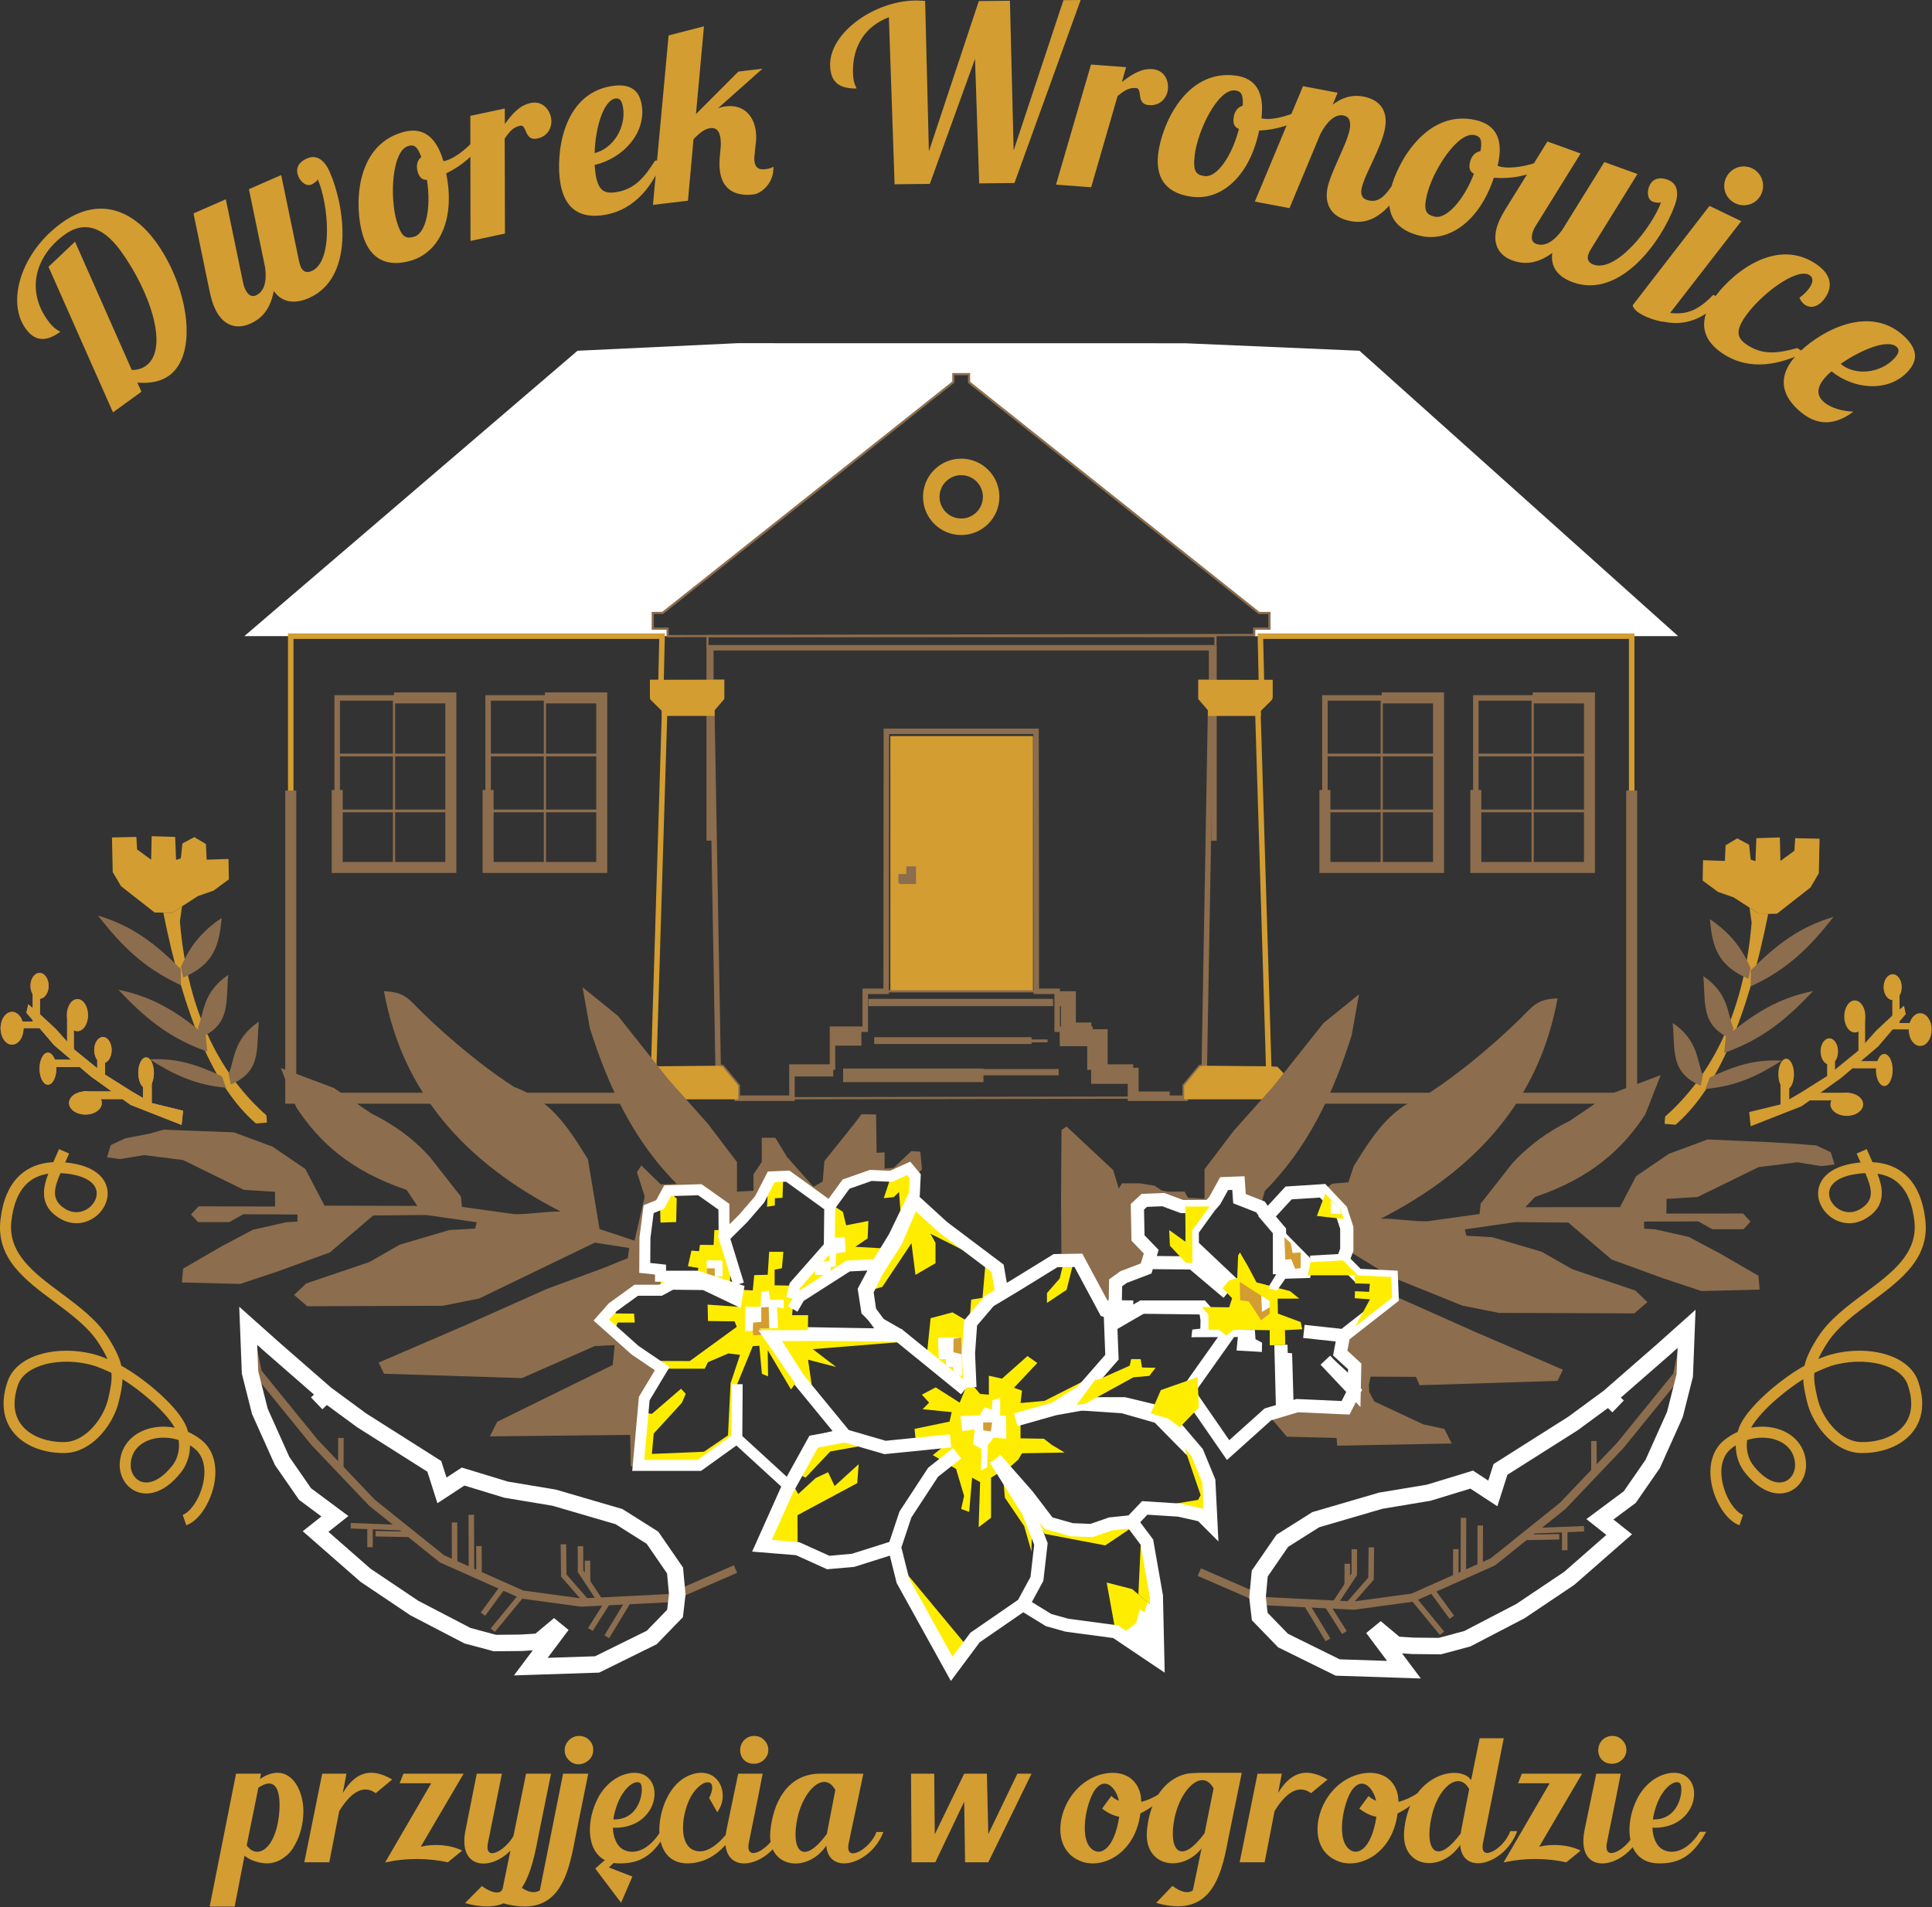 <?xml version="1.0" encoding="UTF-8" standalone="no"?><!DOCTYPE svg PUBLIC "-//W3C//DTD SVG 1.1//EN" "http://www.w3.org/Graphics/SVG/1.1/DTD/svg11.dtd"><svg width="100%" height="100%" viewBox="0 0 2763 2728" version="1.1" xmlns="http://www.w3.org/2000/svg" xmlns:xlink="http://www.w3.org/1999/xlink" xml:space="preserve" xmlns:serif="http://www.serif.com/" style="fill-rule:evenodd;clip-rule:evenodd;stroke-miterlimit:22.926;"><rect x="0" y="0" width="2763" height="2728" fill="#333333" stroke="none"/><g id="Warstwa-1" serif:id="Warstwa 1"><path d="M955.927,909.849l-606.474,-0l476.454,-408.153l228.411,-10.811l640.689,0.088l249.234,10.723l455.631,408.153l-606.18,0.087l0,-10.812l21.786,0l0,-22.403l-14.987,0l-414.643,-329.902l0,-11.641l-22.39,-0l-0,11.222l-415.864,330.321l-14.057,0l-0,22.403l22.39,0l0,10.725Z" style="fill:#fff;"/><rect x="482.242" y="998.236" width="162.501" height="242.501" style="fill:none;stroke:#8c6d4d;stroke-width:7.87px;"/><path d="M563.492,998.236l81.251,0l-0,242.501l-162.501,-0l0,-110.844" style="fill:none;fill-rule:nonzero;stroke:#8c6d4d;stroke-width:15.75px;"/><path d="M482.242,1079.88l162.501,0" style="fill:none;fill-rule:nonzero;stroke:#8c6d4d;stroke-width:3.94px;"/><path d="M563.492,998.236l0,242.501" style="fill:none;fill-rule:nonzero;stroke:#8c6d4d;stroke-width:3.15px;"/><rect x="698.077" y="998.236" width="162.501" height="242.501" style="fill:none;stroke:#8c6d4d;stroke-width:7.87px;"/><path d="M779.327,998.236l81.25,0l0,242.501l-162.5,-0l-0,-110.844" style="fill:none;fill-rule:nonzero;stroke:#8c6d4d;stroke-width:15.75px;"/><path d="M698.077,1079.88l162.5,0" style="fill:none;fill-rule:nonzero;stroke:#8c6d4d;stroke-width:3.94px;"/><path d="M698.077,1159.88l162.5,0" style="fill:none;fill-rule:nonzero;stroke:#8c6d4d;stroke-width:3.94px;"/><path d="M779.327,998.236l0,242.501" style="fill:none;fill-rule:nonzero;stroke:#8c6d4d;stroke-width:3.15px;"/><rect x="1894.79" y="998.236" width="162.501" height="242.501" style="fill:none;stroke:#8c6d4d;stroke-width:7.87px;"/><path d="M1976.05,998.236l81.251,0l-0,242.501l-162.502,-0l0,-110.844" style="fill:none;fill-rule:nonzero;stroke:#8c6d4d;stroke-width:15.75px;"/><path d="M1894.79,1079.88l162.502,0" style="fill:none;fill-rule:nonzero;stroke:#8c6d4d;stroke-width:3.94px;"/><path d="M1894.79,1159.88l162.502,0" style="fill:none;fill-rule:nonzero;stroke:#8c6d4d;stroke-width:3.94px;"/><path d="M1976.05,998.236l-0,242.501" style="fill:none;fill-rule:nonzero;stroke:#8c6d4d;stroke-width:3.15px;"/><rect x="2110.63" y="998.236" width="162.501" height="242.501" style="fill:none;stroke:#8c6d4d;stroke-width:7.87px;"/><path d="M2191.88,998.236l81.25,0l-0,242.501l-162.501,-0l0,-110.844" style="fill:none;fill-rule:nonzero;stroke:#8c6d4d;stroke-width:15.75px;"/><path d="M2110.63,1079.88l162.501,0" style="fill:none;fill-rule:nonzero;stroke:#8c6d4d;stroke-width:3.94px;"/><path d="M2110.63,1159.88l162.501,0" style="fill:none;fill-rule:nonzero;stroke:#8c6d4d;stroke-width:3.94px;"/><path d="M2191.88,998.236l-0,242.501" style="fill:none;fill-rule:nonzero;stroke:#8c6d4d;stroke-width:3.15px;"/><path d="M945.28,976.302l1.554,-66.366l-531.028,-0l-0,660.88l517.731,-0l16.974,-555.758l-16.974,-16.822l-0,-21.934l11.743,0Z" style="fill:none;fill-rule:nonzero;stroke:#d39d31;stroke-width:7.87px;"/><path d="M415.806,1130.78l-0,440.04l517.731,-0" style="fill:none;fill-rule:nonzero;stroke:#8c6d4d;stroke-width:15.75px;"/><path d="M1804.05,976.302l-1.554,-66.366l531.028,-0l-0,660.88l-517.731,-0l-16.974,-555.758l16.974,-16.822l0,-21.934l-11.743,0Z" style="fill:none;fill-rule:nonzero;stroke:#d39d31;stroke-width:7.87px;"/><path d="M2333.52,1130.78l-0,440.04l-517.731,-0" style="fill:none;fill-rule:nonzero;stroke:#8c6d4d;stroke-width:15.75px;"/><rect x="1273.32" y="1052.82" width="203.986" height="365.085" style="fill:#d39d31;"/><rect x="1241.87" y="1428.69" width="264.239" height="10.418" style="fill:#8c6d4d;"/><rect x="1250.21" y="1483.55" width="225" height="9.723" style="fill:#8c6d4d;"/><rect x="1406.12" y="1486.68" width="92.014" height="4.167" style="fill:#8c6d4d;"/><rect x="1205.77" y="1528.35" width="200.696" height="19.444" style="fill:#8c6d4d;"/><rect x="1306.12" y="1529.04" width="207.988" height="9.029" style="fill:#8c6d4d;"/><path d="M1511.88,1439.3l-0,-21.402l26.713,-0.143l0,44.792l22.224,-0l-0,9.548l23.261,0.003l0,54.131l32.66,-0.002l0,0.997l11.611,0l-0.001,33.947l44.443,-0l0,9.644l-56.053,-0l0,-22.293l-54.712,0.149l-0.001,-53.817l-44.792,0l-0,-55.556l-5.353,0.002Z" style="fill:#8c6d4d;"/><path d="M1132.58,1570.82l-78.266,-0l-0,-17.48l-21.758,-26.39l-5.553,-1.039l-9.025,-511.46l13.89,-16.211l-0,-22.157l-15.279,0.001l0,-49.579l716.139,-0l-0,49.579l-15.279,-0.001l-0,22.157l13.89,16.211l-9.025,511.46l-5.553,1.039l-21.758,26.39l0,17.48l-78.266,-0l0,-44.588l-57.983,0.002l0,-54.164l-46.874,0l-0.001,-54.167l-29.855,0.003l-0.347,-371.871l-214.038,0l-0.346,371.871l-29.855,-0.003l-0.001,54.167l-46.875,0l0,54.164l-57.982,-0.002l-0,44.588Z" style="fill:none;fill-rule:nonzero;stroke:#8c6d4d;stroke-width:7.87px;"/><rect x="1011.8" y="909.849" width="726.482" height="16.652" style="fill:none;stroke:#8c6d4d;stroke-width:3.15px;"/><path d="M1815.79,1570.82l-120.781,-0l0,-17.48l21.758,-26.39l5.553,-1.039l94.944,0.847l9.027,0.695l11.112,11.804l-21.613,31.563Z" style="fill:#d39d31;stroke:#d39d31;stroke-width:3.15px;"/><path d="M933.471,1570.82l120.781,-0l-0,-17.481l-21.758,-26.389l-5.553,-1.039l-94.945,0.847l-9.027,0.694l-11.111,11.805l21.613,31.563Z" style="fill:#d39d31;stroke:#d39d31;stroke-width:3.15px;"/><path d="M1014.27,924.602l-0,277.781" style="fill:none;fill-rule:nonzero;stroke:#8c6d4d;stroke-width:7.87px;"/><path d="M1736.11,924.806l-0,277.781" style="fill:none;fill-rule:nonzero;stroke:#8c6d4d;stroke-width:7.87px;"/><path d="M1616.74,1569.96l-484.157,0.86l-0,-44.588l57.982,0.002l0,-54.164l46.875,0l0.001,-54.167l35.876,0.003l238.565,-0.003l0.001,54.167l5.038,0l0.314,22.789l41.522,0l0,31.375l3.27,0l0.001,22.442l54.712,0l0,21.284Z" style="fill:none;fill-rule:nonzero;stroke:#8c6d4d;stroke-width:3.15px;"/><path d="M1793.69,908.244l-838.889,1.605l-0,-10.725l-21.266,0l-0,-22.403l14.057,0l415.864,-330.321l-0,-11.222l22.39,-0l0,11.641l414.643,329.902l14.987,0l0,22.403l-21.786,0l0,9.12Z" style="fill:none;fill-rule:nonzero;stroke:#8c6d4d;stroke-width:3.15px;"/><path d="M1374.66,656.014c15.081,-0 28.737,6.115 38.621,15.998c9.883,9.884 15.998,23.541 15.998,38.621c0,15.082 -6.115,28.737 -15.998,38.62c-9.882,9.884 -23.54,15.999 -38.621,15.999c-15.083,-0 -28.738,-6.115 -38.62,-15.999c-9.884,-9.881 -15.999,-23.536 -15.999,-38.62c0,-15.08 6.115,-28.739 15.999,-38.621c9.884,-9.883 23.539,-15.998 38.62,-15.998Zm21.919,32.701c-5.607,-5.607 -13.359,-9.079 -21.919,-9.079c-8.56,0 -16.311,3.472 -21.918,9.079c-5.609,5.608 -9.078,13.359 -9.078,21.918c-0,8.56 3.469,16.31 9.078,21.918c5.608,5.61 13.358,9.079 21.918,9.079c8.56,0 16.311,-3.469 21.919,-9.079c5.606,-5.606 9.078,-13.358 9.078,-21.918c0,-8.559 -3.472,-16.312 -9.078,-21.918" style="fill:#d39d31;fill-rule:nonzero;"/><rect x="1190.57" y="1472.07" width="39.781" height="21.967" style="fill:#8c6d4d;stroke:#8c6d4d;stroke-width:3.15px;"/><rect x="1132.58" y="1526.23" width="57.488" height="11.906" style="fill:#8c6d4d;stroke:#8c6d4d;stroke-width:3.15px;"/><path d="M735.639,1736.64c20.689,0.619 45.545,-4.319 66.234,-3.7c-137.485,-70.534 -226.401,-170.667 -252.779,-315.278c17.249,1.208 27.696,2.818 42.318,17.994c30.068,31.206 88.957,83.846 143.71,118.964c49.879,18.721 72.43,49.412 105.64,103.32l16.667,100.001l50,16.666l14.589,-63.192l-11.111,-34.722l6.249,-9.724l27.779,27.085c7.639,-0.229 15.28,-0.461 22.919,-0.691c-61.587,-61.576 -97.921,-139.107 -124.305,-222.918l-10.417,-58.333l50.694,40.972l72.224,90.973l56.25,63.194l41.666,54.861l0.016,42.363l23.611,-1.389l0,-23.611l11.805,-17.361l-0,-34.723l19.445,0l16.671,27.43l37.849,42.709l13.2,-7.641l2.43,-29.167l42.014,-52.431l11.112,-14.583l20.833,0.348l0.698,54.863l11.461,-0.696l0,23.264l12.847,-1.042l25.349,-23.959l12.847,0.694l2.43,25.348l-9.723,9.723l-9.364,-11.109l-23.264,11.459l-30.903,-1.389l-35.411,12.5l-23.265,31.945l-28.82,-20.134l-31.25,-23.264l-23.61,1.041l-16.666,32.291l-29.167,33.682l-21.529,20.49l-0.348,-43.751l-34.375,-24.306l-46.18,1.387l-10.763,19.793l-16.32,6.597l-6.247,48.267l0.694,35.764l22.575,2.428l0,30.21l-34.72,-0.695l-34.028,24.653l-15.973,18.056l48.269,43.055l38.89,26.389l-25.694,42.711l-9.029,100l-10.416,-3.473l-0.694,-44.444l-200.696,2.083l10.416,-20.834l165.279,-81.251l2.782,-28.467l-28.472,1.388l-104.169,45.835l-197.224,-6.25l-7.637,-15.973l125.694,-54.167l115.279,-51.39l79.167,-29.166l36.112,-14.585l2.083,-14.582l-49.305,-7.639l-165.274,79.864l-52.084,10.417l-193.751,0.695l-18.927,-16.148l17.36,-16.493l90.28,-30.553l43.75,-25l70.835,-20.835l36.805,-2.081l2.083,-9.029l-72.222,-10.417l-75.695,0.695l-61.806,52.777l-74.307,27.085l-54.167,18.055l-83.334,-2.083l1.733,-19.787l54.515,-31.597l45.138,-23.959l47.57,-10.764l16.321,-1.042l-0,-10.07l-77.431,-0.346l-20.137,11.285l-44.446,-0l-10.244,-10.939l10.765,-11.631l109.551,0.173l-0.174,-21.003l-44.441,-2.77l-87.155,-42.709l-55.554,-6.939l-34.375,5.556l-18.751,-2.43l5.383,-17.535l20.833,-9.723l33.682,-6.422l21,-5.899l100.702,3.816l55.21,20.485l46.875,31.945l27.431,52.43l132.64,0.351c-5.093,-7.64 -10.184,-15.278 -15.277,-22.917c-80.146,-26.965 -125.599,-68.748 -157.953,-118.404l-21.908,-55.902l75.694,28.473c18.055,12.268 36.112,24.537 54.167,36.805c30.836,15.067 58.891,35.006 83.061,61.743l44.717,57.008l1.389,14.583l75,10.42Z" style="fill:#8c6d4d;"/><path d="M2041,1746.82c-20.69,0.619 -45.545,-4.32 -66.235,-3.701c137.486,-70.534 226.402,-170.666 252.78,-315.277c-17.249,1.208 -27.696,2.817 -42.318,17.994c-30.068,31.206 -88.957,83.845 -143.71,118.964c-49.879,18.721 -72.43,49.412 -105.64,103.319l-7.532,22.951l-23.197,2.051l-13.674,10.025l-48.658,3.17l-16.742,18.729l-23.417,1.249l6.127,-22.751c61.588,-61.577 97.922,-139.107 124.306,-222.918l10.417,-58.333l-50.694,40.972l-72.224,90.973l-56.251,63.194l-41.666,54.861l-0.015,42.363l-23.611,-1.389l-5.208,-9.029l-23.263,0.35l-9.377,-1.912l-10.071,-6.77l-21.357,-3.299l-25.348,-0l-4.346,7.463l-8.159,-26.564l-66.668,-62.238l-7.169,4.958l-0.65,99.296l0.521,77.604l-12.064,0.64l3.546,9.433l32.792,-0.594l38.556,71.849l13.898,4.006l0.803,-43.642l11.203,-8.115l32.436,-12.394l7.287,-23.957l-18.923,-19.617l-0.868,-44.613l9.896,-9.204l27.255,-1.04l26.563,9.894l39.584,-0.173l8.858,-10.148l11.89,-22.488l20.398,-0.783l1.564,22.31l30.032,11.805l6.127,-22.751l-6.127,22.751l23.417,-1.249l16.742,-18.729l48.658,-3.17l25.767,25.669l8.159,29.254l0.677,29.516l63.715,38.889l4.342,27.085l-74.124,57.981l-3.298,23.785l20.688,19.051l-0.728,34.941l-12.327,24.306l-69.098,-3.123l-42.014,12.501l27.084,31.943l71.13,1.785l0.918,11.064l163.717,-3.126l-10.416,-20.835l-30.017,-6.461l-70.381,-32.943l-7.087,-13.435l-0.502,-10.181l2.427,-11.802l-34.029,-33.506l34.029,33.506l64.88,0.345l5.26,11.983l197.224,-6.251l7.637,-15.972l-125.694,-54.168l-115.279,-51.388l-1.214,-7.815l-3.128,-19.27l-63.715,-38.889l63.715,38.889l101.559,40.976l52.084,10.417l193.751,0.695l18.927,-16.148l-17.36,-16.493l-90.281,-30.553l-43.749,-25l-70.835,-20.834l-36.805,-2.083l-2.083,-9.028l72.222,-10.417l75.695,0.694l61.806,52.778l74.307,27.085l54.167,18.056l83.334,-2.084l-1.733,-19.788l-54.515,-31.596l-45.138,-23.96l-47.57,-10.763l-16.322,-1.043l0,-10.069l77.432,-0.346l20.137,11.285l44.446,-0l10.244,-10.939l-10.766,-11.631l-109.551,0.173l0.175,-21.003l44.441,-2.77l87.154,-42.709l55.555,-6.939l34.375,5.556l18.751,-2.43l-5.383,-17.535l-20.833,-9.723l-35.244,-2.776l-39.75,-2.254l-80.39,-3.475l-55.21,20.485l-46.875,31.944l-23.215,44.371l-135.294,0.078l13.715,-14.584c80.146,-26.965 125.598,-68.748 157.953,-118.405l21.908,-55.9l-75.694,28.472c-18.055,12.268 -36.112,24.537 -54.167,36.805c-30.836,15.068 -58.891,35.006 -83.061,61.743l-44.717,57.008l-1.389,14.583l-75,10.42Z" style="fill:#8c6d4d;"/><path d="M381.749,1605.66c-5.208,0.435 -10.417,0.868 -15.625,1.302c-60.846,-51.986 -103.653,-156.519 -132.555,-301.559l12.5,0.26l14.252,-9.233l-3.052,21.468c11.348,135.773 61.919,222.798 123.697,277.346l0.783,10.416Z" style="fill:#d39d31;"/><path d="M258.718,1409.14c-53.626,-24.601 -85.204,-56.94 -118.692,-99.6c48.77,14.649 80.751,38.904 118.416,76.458l0.276,23.142Z" style="fill:#8c6d4d;"/><path d="M296.509,1504.19c-55.623,-19.668 -89.988,-49.027 -127.185,-88.494c49.891,10.192 83.929,31.466 124.825,65.472l2.36,23.022Z" style="fill:#8c6d4d;"/><path d="M261.905,1398.28c43.701,-19.09 51.483,-44.985 55.119,-85.363c-37.451,25.31 -49.431,50.893 -58.256,70.167l3.137,15.196Z" style="fill:#8c6d4d;"/><path d="M286.384,1484.21c43.7,-19.09 36.379,-49.411 40.015,-89.789c-37.452,25.311 -34.327,55.32 -43.152,74.594l3.137,15.195Z" style="fill:#8c6d4d;"/><path d="M330.1,1551.18c43.701,-19.09 36.38,-49.411 40.016,-89.79c-37.452,25.311 -34.328,55.32 -43.153,74.594l3.137,15.196Z" style="fill:#8c6d4d;"/><path d="M323.299,1555.77c-44.252,-3.867 -74.828,-18.803 -109.373,-40.572c38.288,-1.96 67.105,7.141 103.319,24.234l6.054,16.338Z" style="fill:#8c6d4d;"/><path d="M2567.3,1198.86l34.894,0.779l-1.042,49.481l-11.98,20.311l-47.917,37.502l-25,0.519l-36.979,-23.957l-22.397,-7.813l-21.874,-16.147l0.52,-29.166l31.25,1.04l1.041,-22.395l16.668,-9.896l16.928,9.115l2.343,21.355l6.77,2.083l1.302,-32.813l33.594,-1.042l0.784,33.595l20.052,-14.583l1.043,-17.968Z" style="fill:#d39d31;"/><path d="M2380.57,1607.45c5.208,0.435 10.418,0.867 15.625,1.302c60.846,-51.986 103.654,-156.52 132.555,-301.559l-12.5,0.26l-14.251,-9.233l3.051,21.467c-11.347,135.774 -61.919,222.799 -123.697,277.347l-0.783,10.416Z" style="fill:#d39d31;"/><path d="M2503.61,1410.93c53.625,-24.602 85.203,-56.94 118.691,-99.6c-48.77,14.648 -80.751,38.904 -118.416,76.458l-0.275,23.142Z" style="fill:#8c6d4d;"/><path d="M2465.81,1505.98c55.623,-19.667 89.989,-49.027 127.185,-88.495c-49.891,10.193 -83.928,31.467 -124.825,65.473l-2.36,23.022Z" style="fill:#8c6d4d;"/><path d="M2500.42,1400.06c-43.7,-19.09 -51.483,-44.984 -55.119,-85.362c37.452,25.31 49.431,50.893 58.257,70.167l-3.138,15.195Z" style="fill:#8c6d4d;"/><path d="M2475.94,1486c-43.7,-19.09 -36.379,-49.411 -40.015,-89.789c37.452,25.31 34.328,55.32 43.153,74.594l-3.138,15.195Z" style="fill:#8c6d4d;"/><path d="M2432.22,1552.97c-43.701,-19.09 -36.38,-49.411 -40.016,-89.789c37.452,25.31 34.328,55.319 43.153,74.593l-3.137,15.196Z" style="fill:#8c6d4d;"/><path d="M2439.02,1557.55c44.253,-3.867 74.829,-18.803 109.374,-40.571c-38.289,-1.961 -67.106,7.14 -103.32,24.233l-6.054,16.338Z" style="fill:#8c6d4d;"/><path d="M482.242,1159.88l162.501,0" style="fill:none;fill-rule:nonzero;stroke:#8c6d4d;stroke-width:3.94px;"/><path d="M1286.32,1262.92l0.131,-11.114l11.285,0l-0,-11.025l10.678,0l0.087,22.051l-22.181,0.088Z" style="fill:#8c6d4d;stroke:#8c6d4d;stroke-width:3.15px;"/><path d="M195.024,1197.07l-34.894,0.779l1.043,49.481l11.979,20.312l47.917,37.5l25,0.52l36.979,-23.958l22.397,-7.812l21.874,-16.147l-0.52,-29.166l-31.25,1.04l-1.041,-22.395l-16.667,-9.896l-16.928,9.115l-2.344,21.355l-6.77,2.083l-1.302,-32.813l-33.594,-1.042l-0.784,33.595l-20.052,-14.583l-1.043,-17.968Z" style="fill:#d39d31;"/><path d="M1483.47,1949.5l-14.07,-9.892l-36.458,32.292l-18.75,-4.167l0,27.083l-12.501,-1.041l-14.935,-17.516l1.387,-84.039l-26.035,-15.113l-31.25,8.334l-5.745,56.671l55.208,44.896l-7.795,19.267l-34.376,-21.874l-19.791,10.415l10.416,11.459l-9.375,9.376l41.668,4.165l-3.126,13.542l-50,10.417l2.213,22.125l49.333,-4.933l-25.504,20.309l33.333,19.791l11.458,38.541l-4.165,18.752l11.458,4.165l4.165,-48.958l11.458,6.251l-2.081,64.583l17.707,-13.542l-0,-57.292l16.429,-10.311l3.362,38.957l27.605,40.625l10.418,36.459l1.041,-54.167l-35.416,-63.542l15.625,-14.063l5.208,-8.855l60.937,-1.041l-18.228,-10.937l-11.458,-8.855l-33.334,-0.521l-0.018,-28.471l68.754,-17.355l40.624,-45.833l-74.981,38.01l-34.375,3.124l2.083,-17.709l-11.457,-4.166l33.334,-35.416Z" style="fill:#ffed00;"/><path d="M1418.37,2016.16l-10.418,-3.125l-6.77,11.459l-27.604,1.042l2.604,21.353l17.709,-2.604l-2.083,21.355l11.979,6.77l-1.043,31.25l8.855,-5.207l1.042,-31.251l8.333,-10.937l18.229,1.562l-0.52,-32.812l-8.334,-0l0,-25.521l-10.937,3.124l-1.042,13.542Z" style="fill:#fff;"/><path d="M1418.89,2034.65l-12.76,-0.262l-0,11.46l10.936,1.563l1.824,-12.761Z" style="fill:#d39d31;"/><path d="M1364.46,1965.64l11.458,2.604l-1.301,-55.208l-33.074,0.52l1.043,30.469l10.156,0l0.521,11.199l9.896,-0.261l1.301,10.677Z" style="fill:#fff;"/><path d="M1374.62,1913.03l-10.938,1.823l-0.26,19.27l11.764,2.882l-0.566,-23.975Z" style="fill:#d39d31;"/><path d="M1655.84,2374.51l-60.416,-40.625l-12.735,-70.335l36.46,9.376l35.069,30.216l1.622,71.368Z" style="fill:#ffed00;"/><path d="M1361.05,2387.01l23.068,-30.997l-98.849,-119.004l20.804,50.713l54.977,99.288Z" style="fill:#ffed00;"/><path d="M1712.09,2077.64l-22.104,-18.252l27.085,79.165l-3.645,6.772l-71.443,11.795l44.065,2.811l32.293,7.292l13.541,13.541l-4.703,-66.348l-15.089,-36.776Z" style="fill:#ffed00;"/><path d="M1089.7,2210.97l51.041,4.166l-0.23,-47.932l85.418,-45.834l2.083,-27.083l-34.375,31.251l-9.376,-19.793l-17.707,8.334l-25,22.916l-9.536,-17.689l-42.318,91.664Z" style="fill:#ffed00;"/><path d="M1166.87,2061.41l-27.956,45.406l13.055,6.737l35.416,-37.501l43.751,-7.812l-24.904,-17.268l-39.362,10.438Z" style="fill:#ffed00;"/><path d="M1100.11,1906.8l62.269,84.88l-6.771,-46.876l40.103,10.417l-33.332,-25.521l129.167,-10.417l-21.853,-9.627l-169.583,-2.856Z" style="fill:#ffed00;"/><path d="M1280.85,1776.08l-41.146,70.832l22.153,-6.269l41.666,-62.501l5.729,45.314l28.647,-16.666l0,-29.167l-7.292,-13.022l91.59,46.118l-115.825,-94.014l-25.522,59.375Z" style="fill:#ffed00;"/><path d="M1525.41,1844.81l-28.126,18.75l0,-14.062l18.23,-20.834l6.24,-25.684l14.113,-0.255l-10.457,42.085Z" style="fill:#ffed00;"/><path d="M1561.05,2189.1l-85.079,-13.554l18.449,18.481l86.198,16.407l41.993,-28.142l-61.561,6.808Z" style="fill:#ffed00;"/><path d="M1654.22,2303.14l-26.197,-22.573l3.981,-85.761l13.565,41.414l8.415,56.487l0.236,10.433Z" style="fill:#ffed00;"/><path d="M1655.84,2374.51l-53.268,-35.819l22.318,-17.326l5.208,-19.27l6.772,4.166l4.25,-14.406l13.098,11.287l1.622,71.368Z" style="fill:#fff;"/><path d="M1688.13,2049.51l9.531,32.31l-46.21,-46.912l-47.397,-13.542l-91.216,-5.99l39.133,-7.532l55.954,-0l56.246,13.541l23.959,28.125Z" style="fill:#fff;"/><path d="M1411.76,1864.43l-24.89,21.006l2.084,-26.562l16.145,-2.605l4.79,-54.824l18.634,23.235l4.406,25.354l-21.169,14.396Z" style="fill:#ffed00;"/><path d="M1291.47,1902.62l85.688,69.681l-1.553,-36.479l-0.028,-0.649l0.028,-0.384l3.125,-43.23l0.222,-3.079l1.993,-2.346l26.558,-31.251l0.998,-1.174l1.364,-0.819l12.663,-7.599l-4.502,-25.904l-75.148,-56.612l-0.341,-0.255l-0.324,-0.298l-32.403,-29.603l-20.284,47.187l-0.278,0.647l-0.46,0.718l-25.871,40.356l-13.457,26.915l3.409,23.427l10.908,14.685l24.392,14.005l0.781,0.014l2.52,2.047Zm90.811,81.981l-7.902,9.72l-92.273,-75.035l-164.647,-2.775l32.105,50.566l64.309,78.378l52.728,15.339l91.963,-9.198l1.846,18.75l-93.751,9.375l-1.788,0.18l-1.755,-0.512l-55.142,-16.041l-38.21,7.108l-36.286,65.709l-29.741,66.479l37.738,3.08l1.634,0.134l1.503,0.679l41.482,18.765l31.965,-2.819l53.825,-16.998l14.087,-42.259l0.431,-1.296l0.602,-0.918l39.584,-60.417l0.843,-1.286l1.225,-0.966l34.375,-27.083l11.663,14.837l-33.152,26.12l-38.14,58.213l-14.316,42.949l11.04,44.169l62.084,112.123l24.603,-33.062l0.936,-1.257l1.28,-0.883l66.908,-46.126l17.813,-32.811l5.268,-45.968l-16.523,-42.769l-46.92,-74.759l7.974,-5.021l7.086,-6.238l45.834,52.084l0.406,0.516l28.296,37.079l29.274,8.234l25.22,0.934l25.404,-8.794l1.081,-0.374l1.022,-0.107l26.726,-2.763l16.364,-17.275l3.027,-3.195l4.392,0.279l48.959,3.125l0.688,0.044l0.789,0.177l32.292,7.292l0.913,0.206l-1.896,-37.909l-15.47,-37.704l-44.985,-52.809l-51.997,-12.52l-57.786,0l-38.959,6.993l-54.964,15.555l-5.093,-18.16l53.903,-15.255l37.256,-23.531l39.334,-45.088l-2.085,-54.2l-0.384,-0.11l-3.861,-1.112l-1.859,-3.465l-35.845,-66.798l-24.454,0.442l-56.071,34.539l-0.112,0.074l-35.097,21.058l-23.564,27.729l-2.874,39.767l2.055,48.309l-14.233,0.557Zm-282.022,-87.209l149.976,2.528l-0.387,-0.524l-13.542,-18.228l-1.43,-1.923l-0.341,-2.359l-4.168,-28.645l-0.417,-2.859l1.34,-2.678l15.104,-30.21l0.307,-0.615l0.174,-0.27l25.582,-39.905l25.243,-58.728l5.237,-12.186l9.785,8.937l41.863,38.244l77.782,58.599l2.974,2.241l0.644,3.7l3.888,22.374l6.452,-3.871l0.001,0.003l58.16,-35.823l2.201,-1.357l2.597,-0.047l32.792,-0.594l5.742,-0.104l2.71,5.051l36.698,68.386l3.088,0.89l6.565,1.892l0.263,6.818l2.49,64.721l0.142,3.706l-2.468,2.828l-42.709,48.957l-0.907,1.04l-1.159,0.732l-0.453,0.287l56.804,-0l1.224,0.294l56.246,13.542l3.023,0.729l1.96,2.298l47.916,56.25l0.971,1.143l0.579,1.405l16.666,40.625l0.62,1.515l0.082,1.623l3.126,62.498l1.222,24.44l-17.315,-17.317l-11.644,-11.644l-28.787,-6.5l-43.881,-2.8l-10.247,10.817l17.101,22.8l1.389,1.855l0.383,2.168l13.541,77.085l0.09,0.519l0.022,0.921l2.083,91.666l0.412,18.14l-15.065,-10.131l-58.598,-39.402l-67.624,-9.084l-0.71,-0.095l-0.581,-0.164l-26.043,-7.291l-1.317,-0.366l-1.083,-0.668l-31.239,-19.194l-62.392,43.013l-32.397,43.534l-8.731,11.732l-7.068,-12.767l-69.792,-126.043l-0.641,-1.154l-0.282,-1.134l-9.543,-38.178l-49.813,15.731l-0.998,0.316l-1.031,0.09l-35.418,3.124l-2.42,0.215l-2.268,-1.027l-42.249,-19.114l-49.405,-4.031l-13.305,-1.085l5.444,-12.167l35.416,-79.167l0.332,-0.701l38.542,-69.792l2.154,-3.902l4.416,-0.822l29.105,-5.414l-56.553,-68.925l-0.515,-0.627l-0.187,-0.296l-41.668,-65.625l-9.374,-14.764l17.496,0.295Zm390.932,365.479l-15.515,28.578l27.775,17.064l24.145,6.759l69.083,9.28l2.167,0.292l1.819,1.222l45.35,30.494l-1.651,-72.603l-13.069,-74.398l-17.279,-23.038l-23.904,2.473l-26.001,9l-1.68,0.582l-1.715,-0.065l-28.125,-1.04l-1.19,-0.043l-1.024,-0.289l-33.334,-9.375l-3.034,-0.853l-1.912,-2.506l-5.281,-6.919l10.621,27.487l0.849,2.202l-0.259,2.264l-5.729,50l-0.203,1.766l-0.904,1.666Z" style="fill:#fff;fill-rule:nonzero;"/><path d="M371.812,2544.54l1.52,-7.605l-35.742,0l-37.768,190.117l35.741,0l14.195,-73.005c5.577,6.084 21.04,11.154 31.432,11.154c9.887,0 18.759,-3.296 25.603,-8.872c6.591,-4.562 11.406,-10.647 15.21,-17.998c7.858,-13.942 11.659,-30.925 11.913,-47.148c0.253,-34.982 -22.56,-73.259 -62.104,-46.643Zm25.602,62.359c-2.282,12.167 -6.591,23.321 -11.66,30.419c-8.366,11.66 -21.8,17.236 -32.955,2.281l16.731,-82.637c33.967,-22.814 32.447,25.602 27.884,49.937Zm92.776,-42.332l5.324,-27.632l-34.729,0l-25.601,126.745l35.742,0l14.195,-73.258c12.927,-21.039 31.686,-40.557 52.218,-25.602l23.575,-19.519c-33.207,-19.772 -54.754,-7.351 -70.724,19.266Zm86.694,-27.632l-5.324,13.69l45.121,0l-65.907,113.309l5.071,-1.014c25.855,-5.366 56.781,-5.366 84.664,0.76l20.533,-16.73c-16.984,-8.366 -39.797,-10.139 -59.316,-5.577l61.345,-104.438l-86.187,0Zm175.413,0l-17.997,89.229c-12.168,21.293 -41.827,37.516 -36.502,9.886c5.576,-27.883 12.167,-60.077 20.025,-99.115l-35.995,0l-15.97,80.356c-11.66,56.529 35.741,59.063 64.132,29.659l-10.899,53.233c-2.789,13.941 -23.575,2.788 -29.912,-2.536l-24.082,24.336c75.794,21.293 92.776,-31.18 103.931,-91.002l19.011,-94.046l-35.742,0Zm20.532,162.994l-0.76,4.055c-7.605,4.311 -17.492,3.296 -29.405,-6.59l-24.336,24.589c77.062,21.8 93.286,-31.94 104.185,-92.269l18.758,-92.779l-35.996,0l-32.446,162.994Zm69.709,-211.156c-3.801,-3.802 -8.617,-5.83 -14.449,-5.83c-5.576,0 -10.138,2.028 -14.195,5.83c-4.055,4.057 -6.337,8.873 -6.337,14.449c-0,5.577 1.775,10.14 5.83,14.196c3.803,3.802 8.365,6.083 13.941,6.083c5.579,-0 10.648,-2.281 14.956,-6.083c4.057,-4.056 6.085,-8.619 6.085,-14.196c0.253,-5.576 -1.775,-10.392 -5.831,-14.449Zm101.65,131.307c-11.915,19.772 -32.447,34.981 -51.965,25.855c-10.901,-5.322 -15.463,-19.517 -15.716,-31.685c21.8,0.761 43.092,-7.097 54.5,-28.136c7.604,-14.956 7.35,-34.223 -5.578,-44.615c-14.448,-12.166 -47.401,-5.83 -66.667,24.082c-23.574,37.515 -22.813,98.099 25.096,99.62c28.898,0.761 49.683,-8.618 69.455,-45.121l-9.125,0Zm-66.667,-20.532c2.788,-14.195 7.351,-25.603 12.673,-33.713c9.127,-14.449 20.279,-19.266 25.35,-15.464c6.337,5.07 1.774,53.232 -38.277,51.964c0,-0.759 0.254,-1.773 0.254,-2.787Zm164.006,20.532c-12.42,15.717 -30.926,33.46 -49.176,26.363c-11.662,-4.563 -18.252,-19.772 -14.449,-45.881c2.534,-16.223 9.885,-37.009 24.334,-47.403c5.576,-4.055 10.901,-4.816 13.941,-2.788c3.043,2.028 3.804,10.139 -2.026,21.294l11.66,20.532c1.267,-2.028 2.535,-3.803 3.547,-6.083c7.605,-14.196 5.071,-34.223 -7.856,-44.361c-8.873,-7.098 -22.054,-8.112 -35.49,-2.535c-22.813,9.379 -36.249,34.473 -41.065,58.809c-7.097,34.474 3.804,68.696 40.56,67.174c27.883,-1.013 50.444,-19.012 65.398,-45.121l-9.378,0Zm69.962,-1.267c-8.618,24.842 -46.389,47.403 -40.559,16.984c5.832,-29.912 11.662,-56.021 19.773,-98.862l-34.981,0l-16.73,80.356c-14.196,70.978 62.357,56.276 82.382,1.522l-9.885,-0Zm-33.461,-96.073c5.578,0 10.394,-1.773 14.449,-5.576c4.056,-3.802 6.338,-8.365 6.338,-14.195c-0,-5.577 -2.028,-10.139 -6.085,-14.196c-3.802,-3.802 -8.11,-5.83 -13.942,-5.83c-5.83,0 -10.392,2.028 -14.449,5.83c-3.801,4.057 -5.576,8.619 -5.83,14.196c0,5.83 1.775,10.393 5.324,14.195c3.803,3.803 8.619,5.576 14.195,5.576Zm175.414,97.594c-8.365,23.828 -45.375,45.628 -39.799,16.731c5.832,-29.151 11.155,-51.712 19.013,-90.496l2.027,-9.634l-64.132,0c-45.374,1.522 -65.4,42.334 -68.948,83.145c-4.564,52.473 53.231,59.824 80.102,19.772c3.294,43.6 64.132,27.124 81.622,-19.518l-9.885,-0Zm-70.976,2.789c-34.983,47.148 -51.712,23.32 -42.081,-22.561c8.873,-41.066 38.784,-68.442 54.248,-40.305l-12.167,62.866Zm272.499,-86.188l-41.572,86.441l-2.028,-86.441l-32.447,0l-42.079,86.695l-0.761,-86.695l-33.206,0l0.761,126.745l33.966,0l41.319,-86.692l1.267,86.692l33.208,0l61.85,-126.745l-20.278,0Zm205.324,27.379c-8.112,5.576 -17.998,10.391 -28.137,12.927c0,-6.844 -1.268,-12.927 -3.296,-17.745c-12.167,-29.405 -47.402,-28.137 -70.976,-14.449c-23.575,13.437 -38.277,39.038 -41.065,63.627c-2.535,23.32 6.084,45.12 29.658,53.739c29.912,11.407 77.06,-10.899 84.411,-68.695c9.887,-4.564 20.025,-11.661 30.166,-20.785l-0.761,-8.619Zm-59.823,35.234c-6.591,41.825 -24.081,54.246 -36.249,47.148c-22.561,-12.674 -11.153,-68.187 1.521,-86.439c14.449,-20.026 30.419,-3.295 34.474,15.463c-3.801,-1.521 -7.605,-3.802 -10.899,-6.844l-13.181,17.998c8.617,6.591 16.222,10.139 24.334,11.66l-0,1.014Zm175.414,-63.879l-56.781,0c-5.323,0 -9.885,0.254 -14.703,0.507c-25.348,1.267 -59.063,24.334 -64.132,82.637c-4.308,51.458 49.937,60.33 78.074,25.096l-11.66,56.274l-1.014,4.055c-6.844,4.057 -16.223,2.789 -28.898,-6.844l-23.321,24.335c75.033,21.547 92.271,-31.433 102.917,-90.496l19.518,-95.564Zm-53.232,86.44c-34.981,47.655 -52.726,23.826 -42.586,-23.321c9.379,-41.826 40.051,-69.455 55.514,-40.812l-12.928,64.133Zm105.197,-57.542l5.324,-27.632l-34.728,0l-25.602,126.745l35.742,0l14.195,-73.258c12.927,-21.039 31.686,-40.557 52.218,-25.602l23.575,-19.519c-33.207,-19.772 -54.754,-7.351 -70.724,19.266Zm200.257,-0.253c-8.112,5.576 -17.999,10.391 -28.137,12.927c-0,-6.844 -1.268,-12.927 -3.296,-17.745c-12.167,-29.405 -47.402,-28.137 -70.977,-14.449c-23.574,13.437 -38.277,39.038 -41.064,63.627c-2.536,23.32 6.083,45.12 29.658,53.739c29.912,11.407 77.06,-10.899 84.411,-68.695c9.887,-4.564 20.025,-11.661 30.165,-20.785l-0.76,-8.619Zm-59.824,35.234c-6.59,41.825 -24.08,54.246 -36.249,47.148c-22.56,-12.674 -11.152,-68.187 1.522,-86.439c14.448,-20.026 30.418,-3.295 34.473,15.463c-3.801,-1.521 -7.604,-3.802 -10.898,-6.844l-13.182,17.998c8.618,6.591 16.222,10.139 24.334,11.66l0,1.014Zm191.638,19.518c-8.365,24.589 -44.868,46.643 -39.038,16.984c6.084,-29.658 20.533,-103.423 29.659,-149.812l-34.475,-0l-12.166,59.823c-1.268,-1.521 -2.282,-2.787 -3.297,-3.801c-21.8,-17.999 -85.932,-0 -92.522,76.806c-4.563,53.233 52.979,60.331 80.102,19.772c3.294,44.867 64.132,28.138 81.624,-19.772l-9.887,0Zm-70.216,-1.267c-0.253,1.267 -0.507,3.042 -0.507,4.31c-35.235,47.655 -52.219,23.573 -42.079,-22.561c8.364,-41.318 38.529,-68.443 53.993,-40.559l-11.407,58.81Zm86.693,-80.864l-5.324,13.69l45.121,0l-65.907,113.309l5.071,-1.014c25.855,-5.366 56.781,-5.366 84.664,0.76l20.533,-16.73c-16.985,-8.366 -39.797,-10.139 -59.317,-5.577l61.345,-104.438l-86.186,0Zm162.231,81.878c-8.618,24.842 -46.388,47.403 -40.558,16.984c5.831,-29.912 11.661,-56.021 19.773,-98.862l-34.981,0l-16.731,80.356c-14.195,70.978 62.357,56.276 82.382,1.522l-9.885,-0Zm-33.461,-96.073c5.578,0 10.394,-1.773 14.449,-5.576c4.057,-3.802 6.339,-8.365 6.339,-14.195c-0,-5.577 -2.029,-10.139 -6.085,-14.196c-3.802,-3.802 -8.11,-5.83 -13.942,-5.83c-5.83,0 -10.392,2.028 -14.449,5.83c-3.802,4.057 -5.576,8.619 -5.83,14.196c-0,5.83 1.775,10.393 5.323,14.195c3.803,3.803 8.619,5.576 14.195,5.576Zm125.731,97.34c-11.915,19.772 -32.447,34.981 -51.966,25.855c-10.9,-5.322 -15.462,-19.517 -15.716,-31.685c21.8,0.761 43.093,-7.097 54.501,-28.136c7.603,-14.956 7.349,-34.223 -5.578,-44.615c-14.449,-12.166 -47.402,-5.83 -66.668,24.082c-23.573,37.515 -22.813,98.099 25.096,99.62c28.898,0.761 49.684,-8.618 69.455,-45.121l-9.124,0Zm-66.668,-20.532c2.789,-14.195 7.351,-25.603 12.674,-33.713c9.126,-14.449 20.279,-19.266 25.35,-15.464c6.337,5.07 1.773,53.232 -38.277,51.964c-0,-0.759 0.253,-1.773 0.253,-2.787" style="fill:#d39d31;fill-rule:nonzero;"/><path d="M1054.21,2249.64l-95.835,41.666l-0.987,0.43l-1.088,0.054l-125,6.25l-0.531,0.027l-0.531,-0.073l-84.375,-11.458l-0.833,-0.112l-0.781,-0.349l-114.584,-51.043l-0.71,-0.315l-0.583,-0.469l-100,-80.208l-0.302,-0.241l-0.275,-0.29l-82.291,-86.458l-0.299,-0.346l-81.25,-100l-0.907,-1.115l-0.293,-1.446l-13.542,-66.668l11.534,-2.305l13.248,65.221l80.166,98.667l81.894,86.041l99.115,79.497l113.093,50.38l83.013,11.272l123.381,-6.168l94.847,-41.238l4.706,10.797Z" style="fill:#8c6d4d;fill-rule:nonzero;"/><path d="M765.739,2336.63l19.174,-16.016l7.483,-6.25l7.558,6.205l4.485,3.683l8.688,7.137l-6.75,9.01l-23.111,30.85l67.719,-2.231l74.049,-36.532l29.104,-30.012l2.576,-22.29l-2.748,-29.702l-29.179,-42.359l-44.506,-28.057l-90.282,-26.375l-68.206,-11.367l-0.582,-0.096l-0.895,-0.274l-56.16,-17.135l-25.632,16.794l-12.959,8.491l-4.712,-14.813l-9.629,-30.258l-100.018,-63.329l-0.693,-0.461l-43.061,-31.638l-6.39,6.143l-16.334,-16.979l4.281,-4.115l-67.928,-59.266l-0.091,-0.046l-13.166,-11.748l1.467,37.601l13.567,53.763l30.849,68.777l31.096,44.919l41.143,30.607l12.304,9.155l-12.027,9.53l-16.523,13.093l60.162,52.698l68.402,45.94l74.589,38.828l36.486,9.794l35.787,-0.348l-0,-0.006l20.613,-1.315Zm-16.004,40.134l12.186,-16.266l-15.318,0.978l-0.646,-0l-38.129,0.371l-1.7,0.018l-1.439,-0.388l-39.218,-10.527l-1.294,-0.347l-1.105,-0.576l-76.041,-39.584l-0.347,-0.18l-0.76,-0.512l-69.792,-46.874l-0.629,-0.42l-0.571,-0.503l-71.355,-62.502l-10.621,-9.302l11.083,-8.783l15.576,-12.343l-30.403,-22.618l-1.565,-1.163l-1.11,-1.605l-32.811,-47.397l-0.607,-0.874l-0.455,-1.017l-31.772,-70.834l-0.466,-1.037l-0.227,-0.901l-14.062,-55.729l-0.27,-1.066l-0.053,-1.378l-2.6,-66.668l-1.081,-27.688l20.689,18.46l33.853,30.207l-0.017,0.019l77.026,67.205l50.539,37.131l103.176,65.328l3.627,2.297l1.311,4.115l6.225,19.564l17.25,-11.302l4.576,-2.999l5.298,1.616l60.564,18.479l68.167,11.36l0.543,0.091l0.796,0.232l92.708,27.083l1.63,0.478l1.368,0.861l47.919,30.208l2.045,1.291l1.368,1.985l32.292,46.875l1.743,2.532l0.287,3.096l3.157,34.133l0.123,1.334l-0.123,1.066l-3.157,27.326l-0.46,3.97l-2.815,2.904l-33.334,34.375l-1.415,1.458l-1.814,0.894l-78.124,38.542l-2.26,1.115l-2.586,0.085l-94.792,3.125l-24.488,0.807l14.707,-19.631Z" style="fill:#fff;fill-rule:nonzero;"/><path d="M487.535,2056.74l-0.069,45.85" style="fill:none;fill-rule:nonzero;stroke:#8c6d4d;stroke-width:7.87px;"/><path d="M650.034,2177.58l0.124,60.14" style="fill:none;fill-rule:nonzero;stroke:#8c6d4d;stroke-width:7.87px;"/><path d="M673.993,2166.64l0.222,81.793" style="fill:none;fill-rule:nonzero;stroke:#8c6d4d;stroke-width:7.87px;"/><path d="M684.93,2211.43l0.154,41.843" style="fill:none;fill-rule:nonzero;stroke:#8c6d4d;stroke-width:7.87px;"/><path d="M501.598,2182.27l75.047,2.94" style="fill:none;fill-rule:nonzero;stroke:#8c6d4d;stroke-width:7.87px;"/><path d="M537.015,2193.73l51.366,0.895" style="fill:none;fill-rule:nonzero;stroke:#8c6d4d;stroke-width:7.87px;"/><path d="M529.201,2183.35l0.002,29.649" style="fill:none;fill-rule:nonzero;stroke:#8c6d4d;stroke-width:7.87px;"/><path d="M719.966,2268.81l-29.305,40.017" style="fill:none;fill-rule:nonzero;stroke:#8c6d4d;stroke-width:7.87px;"/><path d="M746.647,2280.7l-41.923,51.047" style="fill:none;fill-rule:nonzero;stroke:#8c6d4d;stroke-width:7.87px;"/><path d="M805.765,2208.83l0.523,44.792l33.338,38.104" style="fill:none;fill-rule:nonzero;stroke:#8c6d4d;stroke-width:7.87px;"/><path d="M830.114,2211.57l0.131,35.808l28.657,43.391" style="fill:none;fill-rule:nonzero;stroke:#8c6d4d;stroke-width:7.87px;"/><path d="M840.139,2232.27l0.217,30.411" style="fill:none;fill-rule:nonzero;stroke:#8c6d4d;stroke-width:7.87px;"/><path d="M844.307,2330.71l25.554,-40.492" style="fill:none;fill-rule:nonzero;stroke:#8c6d4d;stroke-width:7.87px;"/><path d="M867.744,2341.12l31.808,-52.392" style="fill:none;fill-rule:nonzero;stroke:#8c6d4d;stroke-width:7.87px;"/><path d="M1717.48,2243.22l94.847,41.237l123.381,6.169l83.013,-11.273l113.093,-50.379l99.115,-79.498l81.894,-86.041l80.166,-98.666l13.249,-65.222l11.534,2.306l-13.542,66.668l-0.294,1.445l-0.906,1.115l-81.25,100l-0.3,0.346l-82.291,86.459l-0.276,0.29l-0.3,0.24l-100,80.209l-0.585,0.468l-0.708,0.315l-114.584,51.043l-0.783,0.35l-0.832,0.111l-84.375,11.459l-0.532,0.072l-0.529,-0.027l-125,-6.25l-1.09,-0.054l-0.985,-0.429l-95.835,-41.667l4.705,-10.796Z" style="fill:#8c6d4d;fill-rule:nonzero;"/><path d="M1982.07,2324.99l19.173,16.015l20.614,1.315l0,0.007l35.786,0.348l36.487,-9.794l74.589,-38.828l68.401,-45.94l60.162,-52.698l-16.522,-13.093l-12.029,-9.53l12.306,-9.155l41.143,-30.608l31.096,-44.918l30.849,-68.778l13.567,-53.762l1.466,-37.602l-13.166,11.749l-0.091,0.045l-67.927,59.266l4.28,4.115l-16.334,16.98l-6.389,-6.144l-43.061,31.638l-0.693,0.462l-100.019,63.329l-9.628,30.258l-4.714,14.813l-12.957,-8.492l-25.632,-16.794l-56.16,17.136l-0.896,0.274l-0.581,0.096l-68.207,11.367l-90.282,26.375l-44.505,28.057l-29.18,42.359l-2.747,29.702l2.576,22.29l29.104,30.012l74.048,36.531l67.72,2.231l-23.112,-30.85l-6.751,-9.009l8.69,-7.137l4.485,-3.684l7.556,-6.205l7.485,6.251Zm22.992,39.883l12.186,16.266l14.706,19.632l-24.487,-0.808l-94.792,-3.124l-2.588,-0.085l-2.258,-1.115l-78.124,-38.542l-1.816,-0.894l-1.413,-1.459l-33.334,-34.375l-2.817,-2.904l-0.458,-3.97l-3.158,-27.326l-0.124,-1.066l0.124,-1.334l3.158,-34.132l0.285,-3.096l1.745,-2.532l32.291,-46.876l1.367,-1.984l2.047,-1.291l47.918,-30.208l1.367,-0.862l1.632,-0.477l92.708,-27.083l0.794,-0.232l0.545,-0.091l68.167,-11.361l60.564,-18.479l5.295,-1.615l4.579,2.998l17.25,11.302l6.225,-19.563l1.309,-4.115l3.628,-2.298l103.177,-65.327l50.538,-37.131l77.027,-67.205l-0.018,-0.019l33.854,-30.208l20.687,-18.46l-1.079,27.689l-2.6,66.667l-0.055,1.378l-0.268,1.066l-14.063,55.73l-0.228,0.9l-0.465,1.038l-31.771,70.833l-0.457,1.018l-0.605,0.874l-32.811,47.396l-1.111,1.605l-1.564,1.164l-30.404,22.617l15.577,12.344l11.082,8.782l-10.621,9.303l-71.354,62.502l-0.573,0.502l-0.627,0.421l-69.792,46.874l-0.762,0.512l-0.345,0.179l-76.041,39.585l-1.107,0.576l-1.292,0.346l-39.218,10.528l-1.442,0.387l-1.697,-0.017l-38.129,-0.372l-0.646,-0l-15.318,-0.978Z" style="fill:#fff;fill-rule:nonzero;"/><path d="M2279.45,2061.12l0.069,45.85" style="fill:none;fill-rule:nonzero;stroke:#8c6d4d;stroke-width:7.87px;"/><path d="M2116.95,2181.95l-0.125,60.14" style="fill:none;fill-rule:nonzero;stroke:#8c6d4d;stroke-width:7.87px;"/><path d="M2092.99,2171.01l-0.223,81.794" style="fill:none;fill-rule:nonzero;stroke:#8c6d4d;stroke-width:7.87px;"/><path d="M2082.05,2215.8l-0.154,41.843" style="fill:none;fill-rule:nonzero;stroke:#8c6d4d;stroke-width:7.87px;"/><path d="M2265.39,2186.64l-75.048,2.94" style="fill:none;fill-rule:nonzero;stroke:#8c6d4d;stroke-width:7.87px;"/><path d="M2229.97,2198.1l-51.365,0.894" style="fill:none;fill-rule:nonzero;stroke:#8c6d4d;stroke-width:7.87px;"/><path d="M2237.78,2187.72l-0.002,29.649" style="fill:none;fill-rule:nonzero;stroke:#8c6d4d;stroke-width:7.87px;"/><path d="M2047.02,2273.19l29.306,40.017" style="fill:none;fill-rule:nonzero;stroke:#8c6d4d;stroke-width:7.87px;"/><path d="M2020.34,2285.07l41.923,51.047" style="fill:none;fill-rule:nonzero;stroke:#8c6d4d;stroke-width:7.87px;"/><path d="M1961.22,2213.2l-0.523,44.792l-33.339,38.104" style="fill:none;fill-rule:nonzero;stroke:#8c6d4d;stroke-width:7.87px;"/><path d="M1936.87,2215.94l-0.132,35.808l-28.656,43.391" style="fill:none;fill-rule:nonzero;stroke:#8c6d4d;stroke-width:7.87px;"/><path d="M1926.85,2236.64l-0.216,30.411" style="fill:none;fill-rule:nonzero;stroke:#8c6d4d;stroke-width:7.87px;"/><path d="M1922.68,2335.08l-25.554,-40.493" style="fill:none;fill-rule:nonzero;stroke:#8c6d4d;stroke-width:7.87px;"/><path d="M1899.24,2345.5l-31.808,-52.392" style="fill:none;fill-rule:nonzero;stroke:#8c6d4d;stroke-width:7.87px;"/><path d="M98.845,1649.94l-0.825,1.864l-4.8,10.852c32.556,2.936 50.028,14.756 57.039,28.682l0.013,-0.006c4.587,9.123 4.699,18.99 1.586,27.999c-2.992,8.656 -8.992,16.497 -16.81,21.988c-13.394,9.408 -32.126,12.222 -50.305,0.95c-16.783,-10.408 -22.18,-23.323 -21.806,-37.291c0.234,-8.781 2.828,-17.566 6.207,-26.227c-12.341,1.856 -22.263,6.535 -29.986,13.608c-12.905,11.815 -20.24,30.638 -22.913,54.419c-5.178,46.061 32.304,73.94 70.802,102.574c25.472,18.945 51.364,38.204 67.511,63.67c10.386,16.377 16.238,28.718 18.93,40.4c15.398,8.609 32.943,21.062 48.65,34.549c18.484,15.871 34.668,33.394 42.274,48.156c1.89,3.668 3.476,7.712 4.68,12.005c6.624,2.948 13.002,6.776 18.895,11.512c8.052,6.47 13.39,14.653 16.535,23.734c4.772,13.781 4.349,29.5 0.693,44.223c-3.601,14.504 -10.382,28.228 -18.404,38.21c-6.133,7.63 -13.177,13.271 -20.393,15.768l-5.105,-14.825c4.286,-1.483 8.893,-5.357 13.255,-10.786c6.671,-8.301 12.339,-19.833 15.39,-32.118c2.996,-12.069 3.435,-24.691 -0.261,-35.367c-2.201,-6.357 -5.932,-12.08 -11.553,-16.597c-2.072,-1.664 -4.217,-3.193 -6.42,-4.585c-0.002,1.859 -0.079,3.73 -0.235,5.602c-0.973,11.638 -4.978,23.443 -13.08,33.594c-12.7,15.914 -25.581,24.572 -37.338,27.955c-8.927,2.568 -17.264,2.134 -24.509,-0.492c-7.281,-2.638 -13.35,-7.489 -17.738,-13.738l-0.013,0.009c-5.317,-7.578 -8.127,-17.224 -7.55,-27.387c0.678,-11.977 4.784,-22.066 11.263,-30.128c6.364,-7.918 14.964,-13.783 24.79,-17.475c9.574,-3.597 20.338,-5.14 31.319,-4.519c3.702,0.21 7.434,0.666 11.161,1.374c-6.919,-12.651 -21.314,-27.977 -37.867,-42.191c-11.849,-10.173 -24.698,-19.68 -36.669,-27.193c-0.372,9.511 -2.4,19.461 -5.312,31.856c-4.181,17.801 -14.99,37.455 -29.805,51.874c-13.068,12.718 -29.356,21.525 -47.253,21.86c-13.144,0.246 -26.399,-1.686 -38.452,-5.86c-13.564,-4.694 -25.64,-12.216 -34.451,-22.645c-8.989,-10.638 -14.559,-24.181 -14.867,-40.698c-0.19,-10.076 1.617,-21.243 5.858,-33.496c6.886,-19.895 25.886,-33.128 49.683,-39.404c24.263,-6.396 53.871,-5.604 80.243,2.799c2.483,0.792 5.527,1.923 8.841,3.263l0.031,0c1.248,0.504 2.561,1.049 3.925,1.627c-2.885,-6.509 -6.945,-13.791 -12.428,-22.438c-14.643,-23.091 -39.308,-41.438 -63.575,-59.487c-42.185,-31.376 -83.257,-61.924 -77.076,-116.908c3.089,-27.498 12.025,-49.673 27.959,-64.262c12.033,-11.019 27.762,-17.529 47.622,-18.54l7.425,-16.786l0.826,-1.864l14.393,6.337Zm-12.368,28.019c-4.09,9.516 -7.634,19.028 -7.855,27.387c-0.23,8.621 3.329,16.731 14.363,23.575c12.021,7.453 24.298,5.667 33.021,-0.458c5.182,-3.641 9.12,-8.719 11.027,-14.238c1.785,-5.169 1.76,-10.754 -0.786,-15.819l-0,-0.03c-4.866,-9.682 -18.691,-18.009 -45.915,-20.177c-1.306,-0.103 -2.589,-0.182 -3.855,-0.24Zm68.152,323.04c3.64,-15.498 5.783,-26.64 4.687,-37.34c-1.548,-0.773 -3.058,-1.491 -4.526,-2.151l-0.032,0c-3.771,-1.696 -7.513,-3.302 -10.889,-4.667l0.004,-0.012c-3.182,-1.286 -5.855,-2.292 -7.708,-2.883c-23.564,-7.509 -49.947,-8.236 -71.506,-2.553c-18.954,4.999 -33.866,14.891 -38.858,29.315c-3.613,10.44 -5.154,19.813 -4.998,28.145c0.234,12.554 4.423,22.797 11.179,30.792c6.931,8.203 16.602,14.18 27.559,17.972c10.295,3.564 21.709,5.212 33.101,5c13.454,-0.252 26.115,-7.277 36.548,-17.431c12.662,-12.325 21.887,-29.062 25.439,-44.187Zm101.175,70.613c0.337,-4.036 0.208,-8.043 -0.315,-11.893c-5.852,-1.882 -11.833,-2.978 -17.716,-3.312c-8.829,-0.5 -17.396,0.707 -24.921,3.536c-7.267,2.731 -13.547,6.969 -18.086,12.616c-4.489,5.587 -7.34,12.661 -7.82,21.144c-0.373,6.577 1.386,12.731 4.721,17.485l0,0.03c2.555,3.641 6.063,6.462 10.246,7.977c4.222,1.529 9.258,1.732 14.852,0.123c8.844,-2.544 18.896,-9.511 29.342,-22.6c5.993,-7.511 8.965,-16.344 9.697,-25.106" style="fill:#d39d31;fill-rule:nonzero;"/><path d="M2669.65,1643.61l0.825,1.864l7.425,16.786c19.86,1.011 35.589,7.521 47.622,18.54c15.934,14.589 24.87,36.764 27.959,64.262c6.181,54.984 -34.891,85.532 -77.075,116.908c-24.268,18.049 -48.933,36.396 -63.575,59.487c-5.484,8.647 -9.543,15.929 -12.428,22.438c1.363,-0.578 2.677,-1.123 3.924,-1.627l0.031,0c3.314,-1.34 6.358,-2.471 8.841,-3.263c26.372,-8.403 55.98,-9.195 80.243,-2.799c23.797,6.276 42.797,19.509 49.684,39.404c4.24,12.253 6.047,23.42 5.858,33.496c-0.309,16.517 -5.879,30.06 -14.868,40.698c-8.811,10.429 -20.887,17.951 -34.45,22.645c-12.054,4.174 -25.309,6.106 -38.452,5.86c-17.896,-0.335 -34.186,-9.142 -47.254,-21.86c-14.814,-14.419 -25.623,-34.073 -29.804,-51.874c-2.911,-12.394 -4.941,-22.345 -5.313,-31.856c-11.97,7.511 -24.821,17.02 -36.669,27.193c-16.552,14.214 -30.948,29.54 -37.867,42.191c3.727,-0.708 7.459,-1.164 11.162,-1.374c10.981,-0.621 21.746,0.923 31.318,4.519c9.828,3.692 18.427,9.557 24.79,17.475c6.479,8.062 10.585,18.151 11.264,30.128c0.576,10.163 -2.234,19.809 -7.55,27.387l-0.014,-0.009c-4.388,6.249 -10.457,11.1 -17.738,13.738c-7.245,2.626 -15.582,3.06 -24.508,0.492c-11.758,-3.383 -24.639,-12.041 -37.339,-27.955c-8.102,-10.151 -12.107,-21.956 -13.08,-33.594c-0.156,-1.872 -0.233,-3.743 -0.235,-5.602c-2.203,1.393 -4.348,2.921 -6.42,4.585c-5.62,4.517 -9.351,10.241 -11.553,16.597c-3.696,10.676 -3.257,23.298 -0.261,35.367c3.051,12.285 8.719,23.817 15.39,32.118c4.363,5.429 8.969,9.303 13.255,10.786l-5.105,14.825c-7.216,-2.497 -14.26,-8.138 -20.392,-15.768c-8.022,-9.982 -14.803,-23.706 -18.405,-38.21c-3.655,-14.723 -4.079,-30.442 0.693,-44.223c3.145,-9.082 8.483,-17.264 16.535,-23.734c5.893,-4.736 12.271,-8.564 18.895,-11.512c1.206,-4.293 2.79,-8.337 4.68,-12.005c7.608,-14.764 23.791,-32.285 42.274,-48.156c15.708,-13.487 33.252,-25.94 48.651,-34.549c2.691,-11.682 8.543,-24.023 18.929,-40.4c16.148,-25.466 42.039,-44.725 67.511,-63.67c38.498,-28.634 75.98,-56.513 70.802,-102.574c-2.672,-23.781 -10.008,-42.604 -22.913,-54.419c-7.723,-7.073 -17.644,-11.752 -29.986,-13.608c3.378,8.661 5.973,17.446 6.208,26.227c0.373,13.968 -5.022,26.883 -21.807,37.291c-18.179,11.272 -36.911,8.458 -50.305,-0.95c-7.817,-5.491 -13.817,-13.332 -16.81,-21.988c-3.113,-9.009 -3.001,-18.876 1.586,-27.999l0.013,0.006c7.011,-13.926 24.484,-25.746 57.039,-28.682l-4.8,-10.852l-0.825,-1.864l14.394,-6.337Zm5.83,61.743c-0.222,-8.359 -3.766,-17.871 -7.856,-27.387c-1.266,0.058 -2.549,0.137 -3.855,0.24c-27.223,2.168 -41.048,10.495 -45.915,20.177l0,0.03c-2.546,5.066 -2.571,10.65 -0.785,15.819c1.907,5.519 5.844,10.597 11.027,14.238c8.722,6.125 21,7.911 33.02,0.458c11.036,-6.844 14.593,-14.954 14.364,-23.575Zm-80.695,258.313c-1.096,10.7 1.049,21.84 4.687,37.34c3.551,15.123 12.778,31.862 25.439,44.187c10.433,10.154 23.095,17.179 36.548,17.431c11.393,0.212 22.807,-1.436 33.101,-5c10.956,-3.792 20.628,-9.769 27.559,-17.972c6.756,-7.995 10.945,-18.238 11.18,-30.792c0.155,-8.332 -1.386,-17.705 -4.999,-28.145c-4.992,-14.424 -19.904,-24.316 -38.858,-29.315c-21.559,-5.683 -47.942,-4.956 -71.505,2.553c-1.856,0.591 -4.526,1.597 -7.709,2.883l0.005,0.012c-3.377,1.365 -7.119,2.971 -10.89,4.667l-0.032,0c-1.468,0.66 -2.979,1.378 -4.526,2.151Zm-96.173,96.06c-0.523,3.85 -0.652,7.857 -0.315,11.893c0.732,8.762 3.704,17.595 9.697,25.106c10.447,13.089 20.498,20.056 29.343,22.6c5.593,1.609 10.629,1.406 14.851,-0.123c4.183,-1.515 7.692,-4.336 10.246,-7.977l-0,-0.03c3.335,-4.754 5.094,-10.908 4.722,-17.485c-0.481,-8.483 -3.332,-15.557 -7.821,-21.144c-4.539,-5.647 -10.819,-9.885 -18.085,-12.616c-7.526,-2.829 -16.094,-4.036 -24.922,-3.536c-5.885,0.334 -11.866,1.43 -17.716,3.312" style="fill:#d39d31;fill-rule:nonzero;"/><path d="M56.574,1391.57c7.191,0 13.02,8.279 13.02,18.49c0,10.211 -5.829,18.49 -13.02,18.49c-7.19,-0 -13.02,-8.279 -13.02,-18.49c-0,-10.211 5.83,-18.49 13.02,-18.49" style="fill:#e84479;"/><path d="M110.741,1429.07c8.342,-0 15.104,10.259 15.104,22.916c-0,12.657 -6.762,22.917 -15.104,22.917c-8.342,-0 -15.104,-10.26 -15.104,-22.917c0,-12.657 6.762,-22.916 15.104,-22.916" style="fill:#ff558b;"/><path d="M147.199,1483.23c6.903,0 12.5,8.394 12.5,18.75c-0,10.356 -5.597,18.75 -12.5,18.75c-6.902,-0 -12.499,-8.394 -12.499,-18.75c-0,-10.356 5.597,-18.75 12.499,-18.75" style="fill:#f24a7b;"/><path d="M17.247,1447.3c9.062,-0 16.411,10.497 16.411,23.445c-0,12.948 -7.349,23.444 -16.411,23.444c-9.063,0 -16.411,-10.496 -16.411,-23.444c-0,-12.948 7.348,-23.445 16.411,-23.445" style="fill:#f1658c;"/><path d="M68.554,1505.63c6.615,0 11.979,10.26 11.979,22.917c0,12.656 -5.364,22.916 -11.979,22.916c-6.616,0 -11.98,-10.26 -11.98,-22.916c0,-12.657 5.364,-22.917 11.98,-22.917" style="fill:#dd7d99;"/><path d="M122.201,1561.11c12.945,-0 23.438,7.401 23.438,16.533c-0,9.133 -10.493,16.534 -23.438,16.534c-12.945,0 -23.438,-7.401 -23.438,-16.534c0,-9.132 10.493,-16.533 23.438,-16.533" style="fill:#bc8394;"/><path d="M208.921,1512.4c6.184,0 11.197,9.911 11.197,22.136c-0,12.225 -5.013,22.136 -11.197,22.136c-6.184,-0 -11.197,-9.911 -11.197,-22.136c-0,-12.225 5.013,-22.136 11.197,-22.136" style="fill:#cf6a88;"/><rect x="20.116" y="1461.37" width="36.978" height="9.114" style="fill:#eaaeba;"/><rect x="70.111" y="1515.79" width="43.23" height="10.416" style="fill:#f994b2;"/><rect x="119.071" y="1561.11" width="69.271" height="10.937" style="fill:#c5a7af;"/><rect x="139.061" y="1516.21" width="11.259" height="24.058" style="fill:#c7758c;"/><rect x="204.488" y="1547.56" width="12.501" height="30.209" style="fill:#d79aac;"/><rect x="95.994" y="1456.96" width="9.534" height="48.936" style="fill:#bf9b9f;"/><rect x="46.751" y="1422.19" width="10.343" height="39.17" style="fill:#c78f9c;"/><path d="M40.42,1436.62l-2.605,11.98l39.584,46.354l52.605,44.792l56.772,40.625l72.916,28.647l2.084,-20.313l-44.788,-10.935l-28.647,-16.667l-38.02,-23.961l-44.793,-36.458l-25.524,-28.646l-22.91,-21.354l-16.674,-14.064Z" style="fill:#cdadb0;"/><path d="M2706.78,1393.46c-7.191,0 -13.02,8.278 -13.02,18.489c-0,10.212 5.829,18.49 13.02,18.49c7.19,0 13.02,-8.278 13.02,-18.49c0,-10.211 -5.83,-18.489 -13.02,-18.489" style="fill:#d39d31;"/><path d="M2652.61,1430.96c-8.342,-0 -15.104,10.26 -15.104,22.917c-0,12.656 6.762,22.916 15.104,22.916c8.342,0 15.104,-10.26 15.104,-22.916c-0,-12.657 -6.762,-22.917 -15.104,-22.917" style="fill:#d39d31;"/><path d="M2616.15,1485.13c-6.903,0 -12.499,8.393 -12.499,18.75c-0,10.355 5.596,18.749 12.499,18.749c6.902,0 12.499,-8.394 12.499,-18.749c-0,-10.357 -5.597,-18.75 -12.499,-18.75" style="fill:#d39d31;"/><path d="M2746.1,1449.19c-9.062,-0 -16.411,10.498 -16.411,23.445c0,12.949 7.349,23.445 16.411,23.445c9.063,-0 16.411,-10.496 16.411,-23.445c0,-12.947 -7.348,-23.445 -16.411,-23.445" style="fill:#d39d31;"/><path d="M2694.8,1507.52c-6.615,-0 -11.979,10.26 -11.979,22.916c-0,12.657 5.364,22.917 11.979,22.917c6.616,-0 11.98,-10.26 11.98,-22.917c-0,-12.656 -5.364,-22.916 -11.98,-22.916" style="fill:#d39d31;"/><path d="M2641.15,1563c-12.945,-0 -23.438,7.401 -23.438,16.534c0,9.132 10.493,16.533 23.438,16.533c12.945,0 23.438,-7.401 23.438,-16.533c-0,-9.133 -10.493,-16.534 -23.438,-16.534" style="fill:#d39d31;"/><path d="M2554.43,1514.3c-6.184,0 -11.196,9.91 -11.196,22.135c-0,12.226 5.012,22.136 11.196,22.136c6.185,-0 11.197,-9.91 11.197,-22.136c0,-12.225 -5.012,-22.135 -11.197,-22.135" style="fill:#d39d31;"/><rect x="2706.26" y="1463.26" width="36.978" height="9.113" style="fill:#d39d31;"/><rect x="2650.01" y="1517.68" width="43.23" height="10.416" style="fill:#d39d31;"/><rect x="2575.01" y="1563" width="69.271" height="10.937" style="fill:#d39d31;"/><rect x="2613.03" y="1518.11" width="11.26" height="24.058" style="fill:#d39d31;"/><rect x="2546.36" y="1549.45" width="12.501" height="30.209" style="fill:#d39d31;"/><rect x="2657.82" y="1458.85" width="9.534" height="48.936" style="fill:#d39d31;"/><rect x="2706.26" y="1424.09" width="10.343" height="39.17" style="fill:#d39d31;"/><path d="M2722.93,1438.52l2.605,11.979l-39.584,46.355l-52.605,44.792l-56.772,40.625l-72.916,28.646l-2.084,-20.312l44.788,-10.936l28.647,-16.667l38.02,-23.961l44.793,-36.458l25.524,-28.646l22.91,-21.354l16.674,-14.063Z" style="fill:#d39d31;"/><path d="M1762.46,1915.9l-52.627,74.277l48.177,69.761l48.908,-43.946l1.586,-1.426l2.031,-0.604l14.108,-4.197l-2.183,-85.952l18.825,-0.444l2.052,80.834l9.213,-2.742l1.488,-0.443l1.612,0.072l63.037,2.849l6.582,-12.979l-36.715,-39.032l13.73,-12.919l25.453,27.058l0.159,-7.619l-17.573,-16.181l-3.843,-3.537l0.964,-5.137l2.786,-14.844l-46.537,-5.052l1.994,-18.75l52.913,5.743l62.761,-49.092l-0.641,-16.134l-39.383,-1.94l-3.688,-0.181l-2.55,-2.551l-18.384,-18.385l-42.126,2.367l-1.033,-18.825l40.2,-2.259l2.869,-7.703l0,-28.328l-7.047,-21.581l-21.915,-23.23l-40.468,2.636l-22.518,24.496l12.328,14.5l2.252,2.648l0,65.421l-18.898,-0l0,-58.539l-15.463,-18.186l-0.286,-0.335l-0.007,-0.008l-5.094,-5.991l0.504,-0.547l-3.446,-4.904l-27.378,-10.762l-5.562,-2.187l-0.417,-5.971l-0.923,-13.175l-5.934,0.227l-10.731,19.444l-0.463,0.839l-0.718,0.823l-7.168,8.211l-22.758,31.552l-0,3.318l0.065,11.326l53.718,50.761l-9.876,10.494l3.52,2.975l-12.18,14.394l-47.938,-40.524l-52.817,-0.49l0.009,-1.183l-0.892,2.931l-1.354,4.452l-4.293,1.639l-31.277,11.951l-6.395,4.634l-0.37,20.125l16.335,0.169l-0.046,5.88l7.981,-4.627l2.164,-1.255l2.561,0l85.416,0.002l4.276,0.001l2.811,3.21l9.19,10.499l2.335,2.671l-0.009,3.531l-0.039,12.994l10.157,-0.057l4.29,-0.024l2.833,3.235l7.179,8.201l4.879,5.575l-4.288,6.052Zm-71.787,68.799l51.71,-72.985l-14.38,0.08l-9.479,0.054l0.03,-9.466l0.059,-18.926l-4.043,-4.619l-78.581,-0.002l-33.773,19.578l-12.326,7.145l-1.773,-14.157l-1.619,-12.917l-1.238,-0.012l0.159,-8.599l-1.285,-10.239l1.473,0.016l0.46,-24.978l0.086,-4.748l3.789,-2.745l11.203,-8.115l1.019,-0.737l1.159,-0.444l28.144,-10.753l4.321,-14.21l-15.098,-15.651l-2.548,-2.641l-0.073,-3.744l-0.867,-44.612l-0.082,-4.192l3.072,-2.858l9.896,-9.204l2.553,-2.375l3.537,-0.135l27.255,-1.041l1.843,-0.069l1.774,0.66l24.957,9.296l33.606,-0.147l3.937,-4.51l12.842,-23.273l2.575,-4.666l5.361,-0.206l20.398,-0.783l9.104,-0.347l0.641,9.133l1.145,16.339l24.471,9.619l2.652,1.044l1.628,2.315l2.71,3.858l22.797,-24.797l2.555,-2.779l3.793,-0.247l48.658,-3.17l4.399,-0.286l3.056,3.238l26.419,28.005l1.448,1.535l0.656,2.008l8.185,25.06l0.48,1.471l0,34.424l-0.627,1.681l-3.526,9.468l14.539,14.539l44.323,2.184l8.626,0.425l0.344,8.619l1.176,29.561l0.191,4.809l-3.808,2.978l-66.778,52.234l-3.046,16.238l16.846,15.512l3.115,2.869l-0.088,4.254l-0.648,31.093l1.906,2.027l-2.031,4.006l-0.437,20.885l-6.598,-7.016l-6.244,12.312l-2.761,5.443l-6.062,-0.274l-67.485,-3.051l-12.617,3.755l0,0.001l-6.9,2.052l-11.796,3.511l0,-0.002l-7.183,2.137l-55.291,49.683l-7.97,7.163l-6.093,-8.824l-58.001,-83.989l-3.732,-5.403l3.806,-5.373Zm6.752,-230.15l14.032,-19.455l-21.093,0.093l-1.716,0.007l-1.605,-0.598l-24.788,-9.233l-21.877,0.835l-4.269,3.971l0.713,36.676l16.375,16.977l3.825,3.966l-1.611,5.296l-1.044,3.434l41.449,0.384l-0.12,-11.122l-0.078,-0.075l-0,-7.342l-0.202,-18.786l0.202,0.191l-0,-2.712l0.017,-0.024l-0,-0.001l1.79,-2.482Z" style="fill:#fff;fill-rule:nonzero;"/><path d="M947.086,1957.61l-16.249,-11.027l55.627,0.177l67.189,-48.958l-3.126,-7.812l-38.02,-0.522l-0.522,-23.437l43.752,3.124l0.061,-24.472l20.771,1.036l2.084,-21.876l19.271,-0.521l2.083,-32.812l20.312,-0l-2.083,23.437l-10.416,2.084l-0,22.395l28.712,0.527l-3.712,42.182l22.917,-0l-0.448,26.6l-55.721,2.743l42.213,61.953l-10.525,14.954l-33.334,-56.25l0.521,37.5l-8.853,-3.647l-3.647,-40.104l-9.375,0.522l-22.312,54.442l-0.519,77.605l-53.648,38.542l-87.335,0.013l6.84,-75.781l12.705,2.054l41.667,-35.937l6.771,7.291l-5.73,13.022l-40.104,43.75l-2.604,29.167l74.48,-3.124l34.375,-23.438l3.645,-74.481l13.542,-40.625l-16.666,-2.083l-29.167,12.5l-4.688,9.375l-30.729,0l-30.005,-0.088l-25.694,42.711l-1.798,19.906l1.798,-19.906l25.694,-42.711Z" style="fill:#ffed00;"/><path d="M1095.06,1909l-8.996,-8.697l26.704,-0.677l-1.562,-29.949l9.635,1.824l-0,-12.239l-19.271,-0l-2.084,-13.023l-10.677,1.563l-1.041,21.354l-22.135,0l0,34.636l10.937,-0.26l0.521,6.947l17.969,-1.479Z" style="fill:#fff;"/><path d="M1077.08,1910.34l-0.512,-6.816l0.523,-11.853l11.718,-0.912l-0.129,-20.573l10.677,-0.912l0.778,30.663l-14.073,0.358l8.996,8.697l-17.978,1.348Z" style="fill:#d39d31;"/><path d="M996.943,1825.41l-52.295,-0l0,20.045l15.836,-8.587l46.876,0.521l45.833,21.874l2.605,-14.582l-58.855,-19.271Z" style="fill:#ffed00;"/><path d="M860.428,1888.61l17.864,15.936l5.046,-12.871l24.48,-0l-1.042,-12.761l-26.303,-0.26l-1.661,-10.655l-18.384,20.611Z" style="fill:#ffed00;"/><path d="M1043.88,1840.78l-46.941,-15.368l1.762,-11.862l-14.844,-2.344l4.948,-22.396l10.937,0.781l1.302,-9.115l19.533,0.262l1.041,-21.355l13.908,-0.111l0.539,11.97l8.983,29.108l-1.168,40.43Z" style="fill:#ffed00;"/><path d="M1033.21,1803l-22.526,-0.521l0.26,23.047l22.656,0.13l-0.39,-22.656Z" style="fill:#fff;"/><path d="M1022.14,1814.06l0.127,11.332l-11.325,0.127l-0.127,-11.332l11.325,-0.127Z" style="fill:#d39d31;"/><path d="M954.709,1703.09l-10.763,19.793l0.663,25.822l22.395,-0.781l0.781,-33.596l-13.076,-11.238Z" style="fill:#ffed00;"/><path d="M1102.97,1683.3l-4.405,8.535l-1.618,34.213l11.198,-1.822l-0,-10.418l10.937,-0.521l0.781,-23.697l19.187,1.677l-12.47,-9.008l-23.61,1.041Z" style="fill:#ffed00;"/><path d="M1299.5,1671.14l-25.192,11.37l-10.419,31.289l14.323,-1.561l7.553,-7.291l3.092,42.181l18.78,-38.901l1.227,-25.978l-9.364,-11.109Z" style="fill:#ffed00;"/><path d="M1186.65,1725.65l2.218,-3.045l16.551,10.715l4.688,19.272l31.772,-6.25l-1.042,25l-17.709,11.979l44.837,2.515l-13.982,22.907l-41.145,2.082l-70.895,47.09l-8.274,14.369l2.859,-33.338l49.48,-56.25l0.642,-57.046Z" style="fill:#ffed00;"/><path d="M1186.15,1803.63l-0.005,-33.086l22.14,-0.767l1.043,20.833l-13.542,2.083l-0.781,18.75l-7.032,0.781l-0.261,12.501l-22.135,-1.562l0.187,-17.451l20.386,-2.082Z" style="fill:#fff;"/><path d="M1565.97,1973.9l6.393,-1.263l43.229,-19.271l2.084,-9.375l13.541,-0l2.084,11.979l19.321,0.41l-8.904,11.569l-22.917,2.083l-68.82,37.81l-12.359,1.603l26.348,-35.545Z" style="fill:#ffed00;"/><path d="M56.574,1391.57c7.191,0 13.02,8.279 13.02,18.49c0,10.211 -5.829,18.49 -13.02,18.49c-7.19,-0 -13.02,-8.279 -13.02,-18.49c-0,-10.211 5.83,-18.49 13.02,-18.49" style="fill:#d39d31;"/><path d="M110.741,1429.07c8.342,-0 15.104,10.259 15.104,22.916c-0,12.657 -6.762,22.917 -15.104,22.917c-8.342,-0 -15.104,-10.26 -15.104,-22.917c0,-12.657 6.762,-22.916 15.104,-22.916" style="fill:#d39d31;"/><path d="M147.199,1483.23c6.903,0 12.5,8.394 12.5,18.75c-0,10.356 -5.597,18.75 -12.5,18.75c-6.902,-0 -12.499,-8.394 -12.499,-18.75c-0,-10.356 5.597,-18.75 12.499,-18.75" style="fill:#d39d31;"/><path d="M17.247,1447.3c9.062,-0 16.411,10.497 16.411,23.445c-0,12.948 -7.349,23.444 -16.411,23.444c-9.063,0 -16.411,-10.496 -16.411,-23.444c-0,-12.948 7.348,-23.445 16.411,-23.445" style="fill:#d39d31;"/><path d="M68.554,1505.63c6.615,0 11.979,10.26 11.979,22.917c0,12.656 -5.364,22.916 -11.979,22.916c-6.616,0 -11.98,-10.26 -11.98,-22.916c0,-12.657 5.364,-22.917 11.98,-22.917" style="fill:#d39d31;"/><path d="M122.201,1561.11c12.945,-0 23.438,7.401 23.438,16.533c-0,9.133 -10.493,16.534 -23.438,16.534c-12.945,0 -23.438,-7.401 -23.438,-16.534c0,-9.132 10.493,-16.533 23.438,-16.533" style="fill:#d39d31;"/><path d="M208.921,1512.4c6.184,0 11.197,9.911 11.197,22.136c-0,12.225 -5.013,22.136 -11.197,22.136c-6.184,-0 -11.197,-9.911 -11.197,-22.136c-0,-12.225 5.013,-22.136 11.197,-22.136" style="fill:#d39d31;"/><rect x="20.116" y="1461.37" width="36.978" height="9.114" style="fill:#d39d31;"/><rect x="70.111" y="1515.79" width="43.23" height="10.416" style="fill:#d39d31;"/><rect x="119.071" y="1561.11" width="69.271" height="10.937" style="fill:#d39d31;"/><rect x="139.061" y="1516.21" width="11.259" height="24.058" style="fill:#d39d31;"/><rect x="204.488" y="1547.56" width="12.501" height="30.209" style="fill:#d39d31;"/><rect x="95.994" y="1456.96" width="9.534" height="48.936" style="fill:#d39d31;"/><rect x="46.751" y="1422.19" width="10.343" height="39.17" style="fill:#d39d31;"/><path d="M40.42,1436.62l-2.605,11.98l39.584,46.354l52.605,44.792l56.772,40.625l72.916,28.647l2.084,-20.313l-44.788,-10.935l-28.647,-16.667l-38.02,-23.961l-44.793,-36.458l-25.524,-28.646l-22.91,-21.354l-16.674,-14.064Z" style="fill:#d39d31;"/><path d="M1744.89,1902.47l8.587,8.005l11.197,-8.538l59.898,0.781l-8.723,-0.115l0.002,21.6l22.266,-0.781l-0.517,-20.837l24.74,-1.302l-2.213,-10.287l-32.552,-12.108l-0.391,-21.358l30.858,-0.129l-13.149,-10.682l-47.918,-12.499l-12.499,-23.438l-11.199,-19.271l-2.579,4.156l-1.336,32.051l-11.6,3.735l-9.501,11.237l13.809,14.194l-4.166,13.023l-39.055,-0.483l9.191,10.5l-0.07,22.458l16.92,0.088Z" style="fill:#ffed00;"/><path d="M1754.79,1910.47l11.729,-8.515l-8.611,-32.053l-37.657,1.113l7.793,8.904l0.124,22.456l15.172,-0.083l11.45,8.178Z" style="fill:#ffed00;"/><path d="M1791.77,1845.68l-18.75,-12.24l0.521,26.303l12.5,1.822l17.449,26.823l12.239,-9.375l0,-18.229l-23.959,-15.104Z" style="fill:#d39d31;"/><path d="M1815.73,1860.78l-11.98,-7.553l1.045,23.176l10.935,-6.508l0,-9.115Z" style="fill:#fff;"/><path d="M1819.17,1840.01l10.641,-17.46l0,-61.98l44.265,44.793l-3.655,18.703l-34.377,1.043l-11.372,16.335l-5.502,-1.434Z" style="fill:#fff;stroke:#fff;stroke-width:7.87px;"/><path d="M1845.81,1777.97l-8.984,-8.334l1.302,32.031l8.494,-0.661l5.569,13.682l7.813,-0.781l0.327,-22.451l-11.752,0.706l-2.769,-14.192Z" style="fill:#d39d31;"/><path d="M1874.08,1805.36l-3.655,18.703l71.362,0.046l-21.355,-21.354l-46.352,2.605Z" style="fill:#ffed00;"/><path d="M1936.96,1824.11l0.911,11.537l21.224,0.65l-1.041,11.459l-20.313,-0.911l-0.26,10.026l21.745,1.563l-21.06,38.912l52.807,-41.307l-1.176,-29.56l-52.837,-2.369Z" style="fill:#ffed00;"/><path d="M1705.2,1783.22l-33.114,-23.825l1.043,22.395l22.92,24.522l9.281,-0.101l-0.13,-22.991Z" style="fill:#ffed00;"/><path d="M1834.24,2016.75l-2.096,-82.6l15.726,1.546l2.228,76.334l-15.858,4.72Z" style="fill:#fff;"/><path d="M1935.04,1987.58l2,-15.729l-29.528,-27.037l-12.086,0.656l39.614,42.11Z" style="fill:#fff;"/><path d="M1764.67,1901.94l29.949,0.39l0.906,13.176l9.375,4.948l-0.26,13.282l-36.198,-2.083l1.824,-19.271l-66.409,0.26l1.303,-10.937l11.458,-1.303l0.261,-11.979l-1.299,-8.332l-98.548,-1.16l16.397,-9.505l83.192,-0l11.238,10.297l0.301,22.66l15.172,-0.083l10.141,8.178l11.197,-8.538Z" style="fill:#fff;"/><path d="M1916.77,1729.96l-21.47,-22.761l-11.999,32.005l38.69,4.482l-5.221,-13.726Z" style="fill:#ffed00;"/><path d="M1916.01,1729.15l-13.04,-12.22l0.522,19.011l14.583,0.651l-2.065,-7.442Z" style="fill:#fff;"/><path d="M1670.74,2029.09l-25.006,-7.578l14.396,-33.236l52.632,-18.496l1.658,43.608l-27.206,28.012l-16.474,-12.31Z" style="fill:#ffed00;"/><path d="M1729.92,1725.6l-34.888,0.151l0.583,50.568l9.592,6.904l-0.132,-23.176l24.845,-34.447Z" style="fill:#ffed00;"/><path d="M914.656,1996.29l21.877,-36.366l-32.735,-22.214l-0.584,-0.395l-0.246,-0.221l-48.269,-43.055l-5.837,-5.205l5.191,-5.867l15.973,-18.057l0.63,-0.712l0.63,-0.457l34.028,-24.651l2.079,-1.508l35.26,0l7.924,-4.297l-13.803,-0l0,-10.289l-15.531,-1.67l-7.058,-0.759l0.046,-7.085l0.277,-43.26l0.003,-0.502l0.058,-0.451l5.276,-40.772l0.592,-4.579l4.268,-1.726l13.699,-5.537l11.565,-21.268l4.525,-0.137l46.179,-1.387l2.626,-0.079l2.112,1.493l34.374,24.305l3.288,2.327l0.034,4.04l0.2,25.085l13.881,-13.809l22.561,-26.052l16.243,-31.472l2.086,-4.043l4.558,-0.202l23.609,-1.041l2.712,-0.118l2.209,1.594l53.753,38.835l18.665,-25.629l1.455,-1.998l37.677,-13.301l1.412,-0.497l1.541,0.067l27.091,1.216l23.507,-10.609l5.387,-2.432l3.842,4.554l9.363,11.109l1.988,2.359l-0.144,3.054l-1.226,25.977l-0.078,1.613l-0.691,1.433l-29.167,60.416l-0.17,0.353l-0.198,0.324l-24.47,40.089l-17.832,33.258l3.886,25.045l33.356,33.049l13.453,13.331l-18.959,0.079l-160.081,0.67l38.721,55.777l59.042,71.961l7.792,9.498l-11.883,3.081l-39.238,10.172l-33.222,61.245l-4.791,8.83l-7.42,-6.8l-70.384,-64.483l-48.471,34.823l-2.054,1.476l-2.529,-0l-87.335,0.014l-8.586,0.002l0.773,-8.551l8.638,-95.689l0.162,-1.801l0.915,-1.521Zm39.166,-34.651l-24.78,41.191l-7.704,85.334l76.222,-0.013l48.361,-34.744l0.493,-73.592l15.685,0.064l-0.496,74.151l65.081,59.625l30.049,-55.395l1.616,-2.978l3.337,-0.867l30.69,-7.955l-51.49,-62.755l-0.4,-0.523l-47.378,-68.245l-8.497,-12.24l14.926,-0.063l156.048,-0.655l-21.718,-21.516l-1.817,-1.799l-0.397,-2.568l-4.687,-30.208l-0.403,-2.592l1.233,-2.3l12.709,-23.704l-25.208,1.276l-65.893,42.112l-8.933,15.515l-13.594,-7.811l6.3,-10.942l-8.7,-2.105l4.426,-18.23l0.466,-1.925l1.257,-1.428l47.577,-54.087l0.563,-50.031l-54.557,-39.416l-16.338,0.72l-14.58,28.249l-0.424,0.82l-0.622,0.718l-23.383,27.003l-0.4,0.43l-23.948,23.821l19.31,62.581l-7.055,2.168l1.459,0.477l6.521,2.138l-1.2,6.721l-2.605,14.583l-1.817,10.168l-9.316,-4.447l-44.331,-21.158l-42.984,-0.477l-14.095,7.642l-1.758,0.953l-34.181,0l-31.318,22.689l-10.152,11.477l42.187,37.63l38.305,25.994l6.153,4.176l-3.815,6.343Zm45.551,-143.702l47.707,15.62l-18.973,-61.488l-0.33,-1.062l0,-0.004l-1.068,-3.46l1.034,-1.028l-0.29,-36.402l-28.973,-20.487l-39.03,1.174l-8.614,15.837l-1.348,2.479l-2.621,1.059l-12.052,4.872l-4.625,35.74l-0.228,35.673l15.516,1.669l7.044,0.759l0,8.649l45.629,-0l1.222,0.4Zm195.096,-89.696l-0.615,54.523l-0.034,2.973l-1.902,2.164l-48.226,54.823l-0.859,3.543l65.795,-42.048l1.759,-1.123l2.086,-0.107l36.969,-1.871l22.121,-36.239l28.304,-58.63l1.006,-21.314l-3.535,-4.195l-19.803,8.939l-1.685,0.76l-1.884,-0.085l-27.436,-1.232l-31.731,11.202l-20.33,27.917Z" style="fill:#fff;fill-rule:nonzero;"/><path d="M894.228,2648.94l-11.732,-3.726l-31.238,27.423l36.979,48.959l16.147,-37.5l-33.594,-13.022l23.438,-22.134Z" style="fill:#d39d31;"/><path d="M202.294,560.304l-5.86,-13.046c19.751,1.597 34.454,-2.077 45.503,-10.093c41.976,-30.452 27.936,-126.493 -19.163,-191.416c-31.513,-43.441 -79.952,-66.601 -134.866,-26.763c-57.605,41.788 -79.288,112.435 -51.061,151.341c13.941,19.218 30.376,18.032 49.264,4.33c-1.576,-2.172 -7.365,-2.008 -17.812,-16.41c-31.207,-43.014 -18.013,-92.079 24.247,-122.735c24.742,-17.95 52.29,-14.947 80.206,23.535c41.551,57.276 69.797,139.622 36.036,164.114c-5.666,4.111 -12.499,6.115 -20.305,6.085l-81.187,-183.536l-37.922,35.942l92.219,208.179l40.701,-29.527Zm176.94,-177.321c2.315,18.535 -0.753,34.075 -13.312,39.57c-7.376,3.228 -12.513,-2.547 -15.74,-9.923c-1.286,-2.939 -2.063,-5.591 -2.592,-8.543l-24.643,-119.046l-46.226,20.225l23.26,112.392c2.004,8.802 4.127,16.278 6.653,22.049c11.784,26.935 31.858,31.776 51.098,23.359c12.505,-5.471 28.398,-16.88 33.748,-46.857c11.674,16.352 29.367,19.243 50.156,10.147c65.466,-28.643 52.267,-129.391 29.82,-180.695c-6.173,-14.108 -17.068,-25.77 -32.353,-19.083c-13.787,6.033 -16.653,16.074 -12.281,26.069c3.226,7.374 11.032,14.591 18.729,11.224c2.511,-1.099 8.825,-5.007 8.775,-7.595c15.407,35.218 22.916,117.573 -8.563,131.345c-7.642,3.343 -12.803,0.571 -15.609,-5.842c-1.238,-2.831 -2.304,-7.014 -3.362,-12.345l-24.643,-119.047l-46.175,20.204l23.26,112.392Zm304.407,-188.771c-11.579,14.509 -30.102,30.834 -45.815,35.494c-1.623,0.481 -2.628,0.779 -3.663,0.782l-0.099,-0.335c-10.65,-35.904 -30.337,-49.351 -58.97,-40.859c-68.564,20.337 -68.058,107.378 -56.496,146.358c11.43,38.532 38.358,46.242 69.454,37.019c41.215,-12.225 63.24,-61.046 50.029,-124.665c23.396,-11.381 42.183,-27.845 51.243,-45.5l-5.683,-8.294Zm-73.056,63.046c6.403,40.874 -1.74,76.389 -18.069,81.233c-12.753,3.783 -18.663,0.06 -25.232,-22.088c-9.853,-33.219 -7.237,-100.499 16.643,-107.582c9.005,-2.672 13.31,1.59 18.54,15.736c-5.56,4.632 -7.836,11.937 -5.066,21.277c1.991,6.711 5.64,11.835 13.184,11.424Zm111.597,76.829l-0.406,-135.915c6.818,-9.689 11.598,-16.078 22.095,-18.32c10.04,-2.145 5.668,22.35 24.666,18.291c16.543,-3.534 21.977,-18.296 19.444,-30.16c-2.853,-13.35 -13.712,-23.974 -29.229,-20.659c-16.371,3.498 -27.124,16.83 -36.709,30.033l-0.2,-22.148l-49.229,10.518l0.282,178.889l49.286,-10.529Zm214.553,-104.183c-14.309,22.275 -27.877,40.411 -55.161,44.899c-16.52,2.716 -25.833,-1.427 -29.694,-24.91c-0.663,-4.03 -0.952,-8.654 -1.468,-13.948c40.825,-9.493 73.931,-45.799 67.323,-85.975c-2.832,-17.211 -12.688,-31.846 -43.482,-26.781c-70.742,11.636 -79.509,98.502 -72.957,138.334c6.409,38.966 30.08,51.33 62.946,45.924c45.531,-7.49 70.244,-44.126 84.291,-79.485l-11.798,1.942Zm-86.345,-10.981c0.929,-35.328 12.408,-75.169 29.732,-78.019c6.562,-1.079 9.495,4.173 10.904,12.749c4.725,28.723 -14.606,59.273 -40.636,65.27Zm230.825,-17.285c0.441,-4.693 0.262,-9.196 -0.239,-13.424c-2.629,-22.187 -17.041,-39.217 -42.992,-36.143c-3.882,0.46 -7.528,1.42 -11.343,2.929l63.828,-56.728l-34.468,4.084l-60.699,60.82l11.445,-125.534l-50.559,13.038l-22.392,242.375l50.047,-5.928l7.964,-87.998c8.732,-9.08 16.144,-14.953 24.081,-15.893c9.327,-1.105 13.353,5.115 14.554,15.252c0.446,3.765 0.641,8.383 0.118,12.909l-1.232,13.891c-0.607,6.77 -0.499,13.159 0.126,18.43c2.999,25.315 19.575,37.801 48.424,34.384c9.326,-1.105 29.218,-14.68 28.14,-39.634c-2.439,1.226 -3.626,2.601 -11.968,3.59c-10.832,1.282 -14.262,-4.36 -15.085,-11.312c-0.46,-3.882 -0.164,-7.323 0.356,-11.379l1.894,-17.729Zm369.602,60.124l94.658,-261.762l-24.614,0.26l-71.237,215.022l-5.292,-214.214l-44.508,0.469l-71.41,215.024l-5.362,-215.265c-4.611,-0.301 -8.698,-0.607 -14.007,-0.551c-58.447,0.617 -122.374,45.743 -121.885,92.231c0.268,25.258 13.66,33.868 37.692,33.615c-0.029,-2.742 -4.846,-5.96 -5.034,-23.749c-0.409,-38.79 18.793,-65.595 51.385,-78.249l8.181,238.979l50.397,-0.533l64.617,-178.782l5.96,178.039l50.459,-0.534Zm109.694,6.076l37.803,-130.553c9.267,-7.383 15.648,-12.17 26.352,-11.373c10.237,0.762 -0.84,23.042 18.532,24.485c16.869,1.256 26.235,-11.383 27.135,-23.482c1.014,-13.613 -6.422,-26.86 -22.244,-28.038c-16.696,-1.244 -30.762,8.531 -43.671,18.507l6.034,-21.312l-50.204,-3.738l-49.996,171.76l50.259,3.744Zm303.296,-112.468c-16.368,8.753 -39.834,16.428 -56.111,14.501c-1.681,-0.2 -2.722,-0.323 -3.673,-0.729l0.041,-0.347c4.405,-37.191 -8.365,-57.324 -38.023,-60.838c-71.021,-8.412 -104.952,71.745 -109.736,112.12c-4.728,39.912 16.962,57.638 49.172,61.452c42.691,5.058 82.217,-31.085 95.222,-94.746c25.989,-1.21 49.753,-8.911 65.053,-21.549l-1.945,-9.864Zm-92.022,29.044c-10.269,40.079 -31.786,69.485 -48.701,67.482c-13.207,-1.565 -17.166,-7.322 -14.448,-30.262c4.075,-34.407 33.066,-95.177 57.803,-92.248c9.326,1.105 11.598,6.72 10.811,21.782c-6.939,2.057 -11.915,7.87 -13.062,17.544c-0.823,6.951 0.504,13.099 7.597,15.702Zm221.221,77.545c-10.722,16.558 -19.947,27.699 -34.735,24.91c-10.549,-1.989 -12.645,-8.497 -11.034,-17.039c3.643,-19.318 28.115,-57.799 33.381,-85.715c5.189,-27.515 -8.962,-41.879 -30.916,-46.019c-10.546,-1.989 -25.844,-2.084 -43.737,11.578l7.02,-17.077l-49.526,-9.342l-68.891,165.093l49.584,9.351l44.142,-105.946c8.535,-16.615 20.424,-28.975 32.863,-26.629c8.197,1.547 11.279,8.183 9.063,19.934c-4.151,22.013 -27.549,61.406 -31.949,84.737c-3.651,19.674 2.941,40.742 33.207,46.451c18.287,3.448 46.189,1.233 75.974,-51.563l-14.446,-2.724Zm209.712,-31.466c-17.282,6.773 -41.487,11.644 -57.426,7.822c-1.645,-0.396 -2.666,-0.639 -3.562,-1.154l0.082,-0.34c8.734,-36.418 -1.588,-57.909 -30.63,-64.876c-69.545,-16.681 -112.638,58.946 -122.121,98.483c-9.373,39.082 10.088,59.229 41.628,66.793c41.805,10.028 85.295,-21.234 105.673,-82.932c25.951,1.847 50.453,-3.015 67.13,-13.772l-0.774,-10.024Zm-94.794,18.056c-14.896,38.597 -39.712,65.279 -56.274,61.308c-12.934,-3.103 -16.191,-9.284 -10.803,-31.747c8.081,-33.693 43.996,-90.647 68.219,-84.836c9.132,2.19 10.73,8.033 8.184,22.899c-7.132,1.229 -12.756,6.418 -15.028,15.89c-1.634,6.808 -1.037,13.069 5.702,16.486Zm125.968,80.764c-11.078,15.038 -24.003,24.2 -36.896,19.54c-7.57,-2.735 -7.323,-10.46 -4.587,-18.031c1.091,-3.018 2.353,-5.476 4.002,-7.981l64.066,-103.32l-47.455,-17.147l-60.49,97.539c-4.605,7.766 -8.208,14.651 -10.35,20.576c-9.99,27.651 1.238,44.98 20.989,52.115c12.838,4.64 32.219,7.303 56.732,-10.76c-2.785,19.898 8.059,34.173 29.4,41.885c67.205,24.283 126.977,-57.885 146.008,-110.551c5.233,-14.484 5.358,-30.442 -10.334,-36.112c-14.154,-5.115 -23.144,0.197 -26.851,10.455c-2.736,7.57 -2.042,18.18 5.858,21.035c2.579,0.931 9.849,2.442 11.593,0.531c-13.063,36.152 -64.304,101.059 -96.617,89.384c-7.846,-2.835 -9.682,-8.399 -7.302,-14.982c1.05,-2.906 3.156,-6.673 6.058,-11.27l64.066,-103.318l-47.401,-17.128l-60.489,97.54Zm145.112,130.83c21.931,4.474 51.61,3.616 84.32,-32.039l-13.246,-6.378c-22.197,23.236 -39.181,28.526 -61.606,25.883l101.732,-131.258l-45.41,-21.868l-109.928,142.232l0.078,0.102c2.559,13.336 37.246,23.477 44.06,23.326Zm139.671,-182.072c6.732,-13.982 0.901,-30.643 -12.921,-37.299c-13.876,-6.683 -30.381,-0.777 -37.113,13.204c-6.683,13.876 -0.857,30.147 13.018,36.828c13.822,6.657 30.334,1.142 37.016,-12.733Zm51.651,219.775c-25.587,6.804 -47.835,11.05 -71.01,-4.032c-14.033,-9.131 -18.117,-18.469 -5.137,-38.417c21.158,-32.515 75.321,-73.827 93.803,-61.8c5.574,3.626 5.03,10.024 0.29,17.309c-3.278,5.037 -8.22,10.173 -14.865,15.034c2.074,4.621 4.881,8.117 8.057,10.184c8.411,5.474 20.13,3.078 29.454,-11.247c8.589,-13.201 10.782,-31.332 -15.034,-48.131c-59.406,-38.655 -124.696,19.008 -146.903,53.136c-21.539,33.101 -12.393,58.19 15.526,76.357c38.674,25.165 81.626,14.77 115.84,-1.872l-10.021,-6.521Zm80.4,90.881c-14.87,-0.226 -32.979,-5.031 -43.012,-14.288c-8.873,-8.189 -11.395,-19.565 3.795,-36.027c2.217,-2.4 4.766,-4.732 7.802,-7.248c32.597,26.351 81.583,30.119 109.156,0.239c11.829,-12.819 17.306,-29.591 -5.63,-50.756c-52.686,-48.617 -126.529,-2.141 -153.904,27.525c-26.781,29.023 -21.713,55.527 2.295,77.68c20.792,19.187 46.764,27.597 79.498,2.875Zm-18.304,-68.244c28.03,-19.537 67.154,-36.219 80.058,-24.31c4.888,4.509 2.551,10.052 -3.343,16.439c-19.741,21.392 -56.155,25.415 -76.715,7.871" style="fill:#d39d31;fill-rule:nonzero;"/><path d="M933.537,998.236l-0,-21.934l98.335,-0.223l-0,22.157l-13.89,16.211l0.099,5.617l-67.723,-0.003l0.153,-5.003l-16.974,-16.822Z" style="fill:#d39d31;stroke:#d39d31;stroke-width:7.87px;"/><path d="M1816.09,998.359l0,-21.934l-98.335,-0.223l-0,22.157l13.89,16.211l-0.1,5.617l67.724,-0.003l-0.153,-5.003l16.974,-16.822Z" style="fill:#d39d31;stroke:#d39d31;stroke-width:7.87px;"/></g></svg>